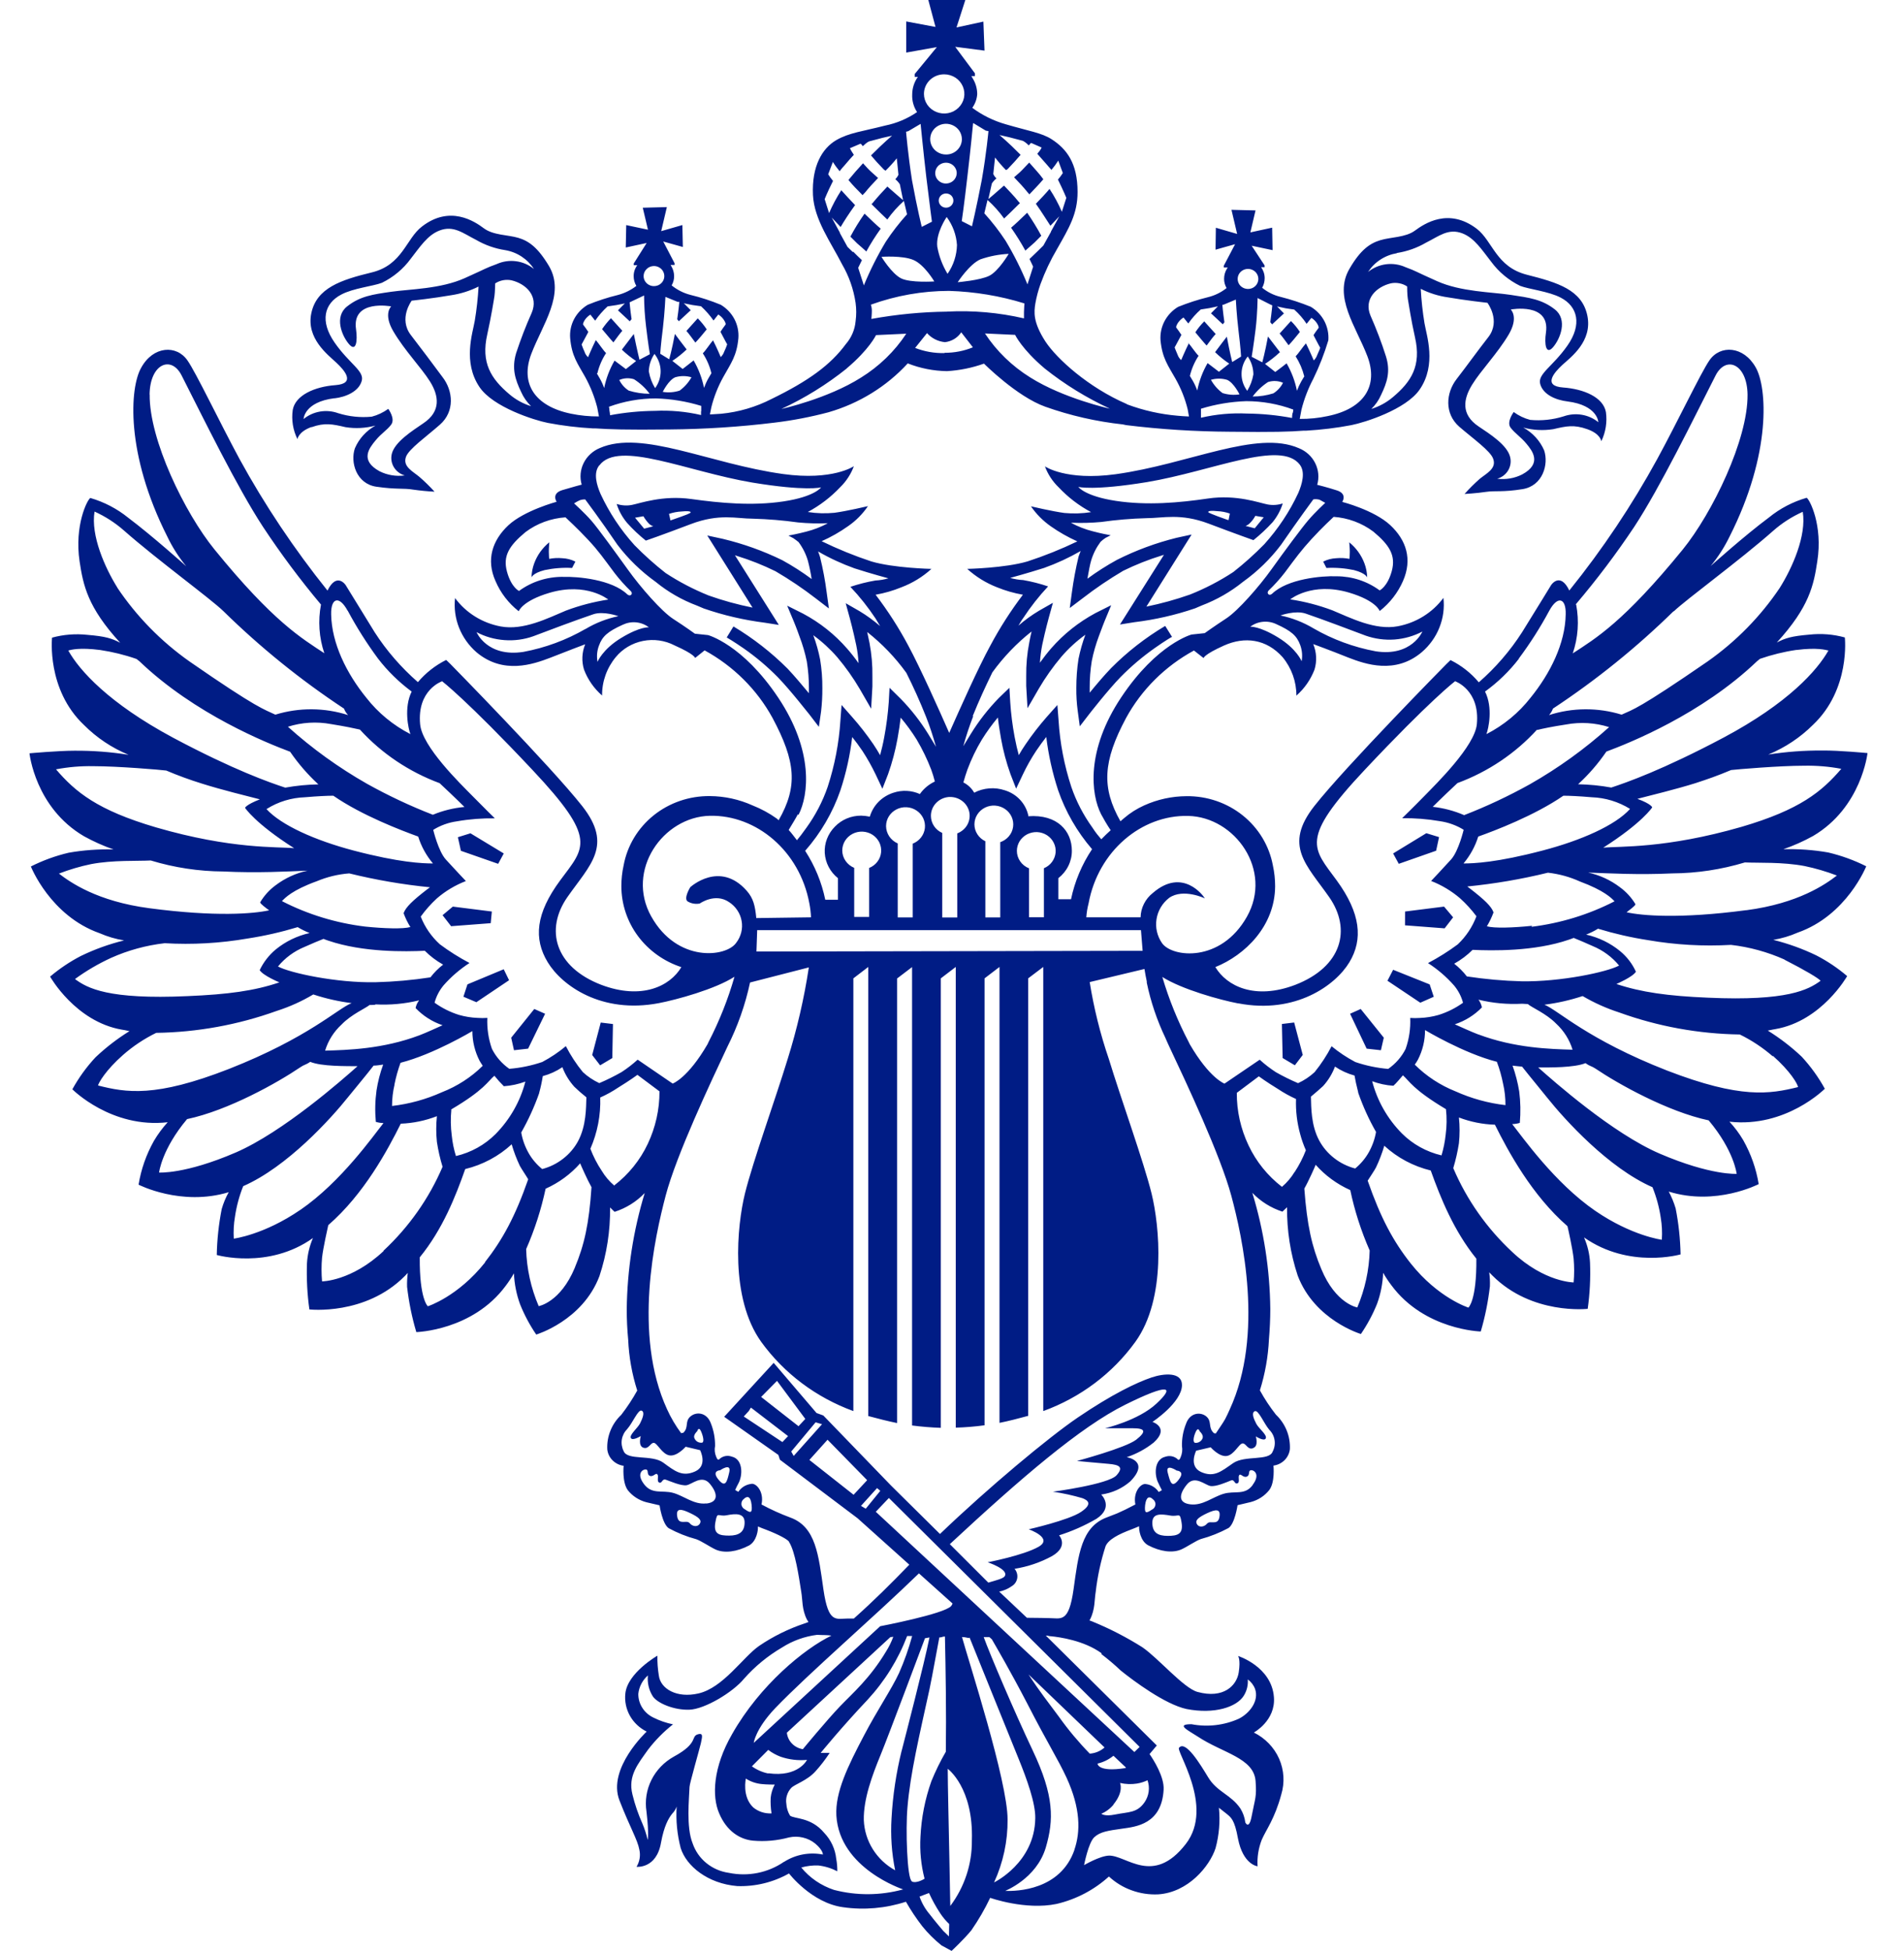 <?xml version="1.0" encoding="UTF-8"?> <svg xmlns="http://www.w3.org/2000/svg" width="41" height="42" viewBox="0 0 41 42" fill="none"> <g clip-path="url(#clip0)"> <path d="M11.372 22.575L11.738 21.824L11.505 21.721L11.008 22.339L11.068 22.609L11.372 22.575ZM13.185 22.778L13.199 22.045L12.936 22.013L12.752 22.712L12.923 22.934L13.185 22.778ZM27.883 22.933L28.053 22.71L27.868 22.012L27.604 22.044L27.62 22.777L27.883 22.933ZM29.736 22.609L29.798 22.339L29.301 21.721L29.072 21.824L29.429 22.575L29.736 22.609ZM30.874 21.458L30.786 21.192L29.999 20.877L29.877 21.113L30.584 21.586L30.874 21.458ZM9.86 18.023L9.925 18.316L10.727 18.596L10.848 18.373L10.131 17.939L9.86 18.023ZM10.591 19.623L9.751 19.517L9.53 19.702L9.714 19.939L10.567 19.874L10.591 19.623ZM10.066 21.191L9.979 21.457L10.258 21.575L10.962 21.102L10.847 20.866L10.066 21.191ZM30.925 18.314L30.988 18.021L30.714 17.937L29.999 18.373L30.121 18.596L30.925 18.314ZM40.185 18.648C39.926 18.518 39.652 18.419 39.369 18.352C39.05 18.296 38.726 18.273 38.402 18.282C38.624 18.205 38.838 18.11 39.042 17.997C40.087 17.382 40.214 16.212 40.214 16.212C40.214 16.212 39.594 16.153 39.247 16.157C38.855 16.154 38.464 16.183 38.077 16.244C38.438 16.095 38.766 15.877 39.04 15.604C39.851 14.837 39.726 13.723 39.726 13.723C39.478 13.654 39.219 13.634 38.963 13.662C38.579 13.694 38.443 13.737 38.261 13.832C38.963 13.066 39.057 12.593 39.133 12.083C39.255 11.31 38.97 10.755 38.904 10.716C38.606 10.802 38.33 10.946 38.092 11.14C37.569 11.528 36.837 12.185 36.837 12.185C36.998 11.99 37.134 11.777 37.244 11.551C38.154 9.753 38.049 8.335 37.808 7.912C37.547 7.445 37.041 7.418 36.809 7.759C36.632 8.013 36.113 9.1 35.689 9.877C35.144 10.874 34.51 11.823 33.793 12.712C33.595 12.302 33.402 12.594 33.402 12.594C33.402 12.594 33.106 13.079 32.776 13.61C32.519 14.011 32.205 14.374 31.844 14.689C31.678 14.49 31.47 14.327 31.235 14.21L31.142 14.3C31.142 14.3 28.971 16.502 28.302 17.353C27.633 18.205 28.134 18.615 28.621 19.311C29.108 20.007 28.896 20.814 27.89 21.202C27.023 21.532 26.416 21.23 26.171 20.819C26.809 20.562 27.454 19.937 27.458 19.078C27.458 18.928 27.442 18.779 27.41 18.632C27.332 18.21 27.103 17.829 26.762 17.555C26.422 17.282 25.993 17.135 25.551 17.14C25.234 17.141 24.921 17.21 24.635 17.34C24.48 17.41 24.337 17.5 24.209 17.61C24.209 17.61 24.175 17.637 24.127 17.68C23.718 16.956 23.748 16.393 24.248 15.457C24.582 14.846 25.089 14.342 25.71 14.004L25.918 14.167C25.918 14.167 25.918 14.094 26.359 13.896C26.8 13.699 27.267 13.753 27.62 14.148C27.813 14.383 27.917 14.675 27.916 14.975C28.09 14.822 28.224 14.629 28.306 14.415C28.361 14.234 28.351 14.041 28.279 13.866C28.279 13.866 28.644 13.999 29.034 14.156C29.4 14.298 30.047 14.524 30.618 14.038C30.786 13.893 30.916 13.712 30.996 13.509C31.077 13.306 31.107 13.087 31.082 12.871C30.847 13.189 30.495 13.408 30.099 13.482C29.612 13.574 29.083 13.302 28.691 13.139C28.398 13.029 28.094 12.95 27.784 12.903C27.784 12.903 28.247 12.521 29.049 12.757C29.639 12.932 29.71 13.154 29.71 13.154C29.93 12.981 30.102 12.759 30.212 12.507C30.416 12.041 30.285 11.628 29.935 11.303C29.584 10.978 28.903 10.805 28.903 10.805C28.903 10.805 29.024 10.629 28.781 10.555C28.574 10.488 28.364 10.437 28.364 10.437C28.409 10.281 28.394 10.116 28.321 9.97C28.249 9.825 28.124 9.711 27.971 9.649C27.059 9.248 25.604 9.99 24.023 10.209C22.954 10.355 22.501 10.04 22.501 10.04C22.564 10.21 22.665 10.364 22.797 10.491C22.998 10.705 23.234 10.886 23.495 11.025C23.305 11.055 23.111 11.061 22.919 11.043C22.662 11.009 22.2 10.9 22.2 10.9C22.315 11.067 22.459 11.212 22.627 11.33C22.806 11.456 22.998 11.565 23.199 11.655C22.852 11.822 22.493 11.966 22.126 12.086C21.639 12.23 20.828 12.247 20.828 12.247C21.015 12.416 21.233 12.551 21.47 12.643C21.649 12.716 21.836 12.77 22.027 12.803C21.764 13.15 21.529 13.516 21.325 13.899C21.066 14.371 20.663 15.276 20.44 15.778C20.22 15.277 19.815 14.374 19.559 13.899C19.355 13.516 19.119 13.149 18.855 12.803C19.045 12.77 19.232 12.716 19.41 12.643C19.65 12.552 19.869 12.418 20.057 12.247C20.057 12.247 19.244 12.23 18.762 12.086C18.396 11.965 18.039 11.819 17.693 11.651C17.894 11.562 18.085 11.453 18.264 11.326C18.432 11.21 18.576 11.064 18.69 10.896C18.69 10.896 18.228 11.005 17.969 11.039C17.777 11.058 17.585 11.052 17.395 11.022C17.656 10.882 17.892 10.701 18.093 10.488C18.224 10.36 18.324 10.206 18.387 10.036C18.387 10.036 17.932 10.352 16.866 10.205C15.282 9.987 13.831 9.245 12.917 9.645C12.764 9.708 12.64 9.823 12.568 9.968C12.496 10.113 12.481 10.278 12.526 10.433C12.526 10.433 12.316 10.488 12.108 10.551C11.865 10.626 11.986 10.802 11.986 10.802C11.986 10.802 11.291 10.989 10.948 11.307C10.606 11.627 10.461 12.046 10.671 12.511C10.779 12.764 10.951 12.987 11.17 13.159C11.17 13.159 11.242 12.937 11.832 12.762C12.633 12.526 13.098 12.907 13.098 12.907C12.787 12.955 12.482 13.034 12.189 13.144C11.799 13.307 11.271 13.578 10.781 13.486C10.386 13.412 10.034 13.194 9.799 12.875C9.775 13.092 9.805 13.31 9.885 13.513C9.966 13.716 10.095 13.898 10.262 14.043C10.838 14.526 11.481 14.3 11.846 14.161C12.241 14.004 12.601 13.87 12.601 13.87C12.53 14.044 12.521 14.236 12.576 14.415C12.657 14.629 12.79 14.82 12.965 14.973C12.962 14.672 13.066 14.38 13.26 14.146C13.407 13.967 13.615 13.844 13.846 13.798C14.077 13.752 14.318 13.786 14.526 13.894C14.968 14.091 14.968 14.165 14.968 14.165L15.173 14.001C15.793 14.34 16.301 14.844 16.635 15.455C17.137 16.394 17.183 16.932 16.767 17.658C16.756 17.65 16.737 17.629 16.727 17.622C16.566 17.507 16.391 17.412 16.206 17.339C15.918 17.209 15.604 17.14 15.286 17.138C14.844 17.133 14.415 17.28 14.075 17.553C13.735 17.826 13.506 18.208 13.429 18.629C13.396 18.777 13.38 18.927 13.38 19.078C13.381 19.463 13.505 19.838 13.737 20.151C13.969 20.463 14.296 20.697 14.672 20.82C14.428 21.232 13.819 21.529 12.95 21.202C11.944 20.816 11.732 20.008 12.219 19.311C12.707 18.614 13.207 18.205 12.537 17.353C11.867 16.502 9.701 14.297 9.701 14.297L9.608 14.207C9.373 14.324 9.166 14.487 8.999 14.685C8.639 14.371 8.325 14.01 8.068 13.611C7.74 13.08 7.443 12.595 7.443 12.595C7.443 12.595 7.252 12.307 7.052 12.714C6.337 11.823 5.702 10.875 5.156 9.878C4.735 9.098 4.216 8.013 4.038 7.761C3.804 7.419 3.299 7.444 3.04 7.917C2.796 8.341 2.695 9.757 3.605 11.556C3.713 11.782 3.849 11.995 4.01 12.19C4.01 12.19 3.279 11.534 2.76 11.145C2.52 10.951 2.243 10.807 1.945 10.72C1.879 10.759 1.599 11.311 1.714 12.087C1.792 12.598 1.884 13.07 2.588 13.837C2.406 13.742 2.269 13.699 1.884 13.667C1.628 13.639 1.369 13.659 1.121 13.727C1.121 13.727 0.999 14.843 1.809 15.608C2.082 15.882 2.408 16.1 2.769 16.249C2.384 16.188 1.993 16.158 1.602 16.161C1.255 16.161 0.635 16.217 0.635 16.217C0.635 16.217 0.757 17.387 1.808 18.002C2.012 18.115 2.225 18.21 2.445 18.287C2.122 18.278 1.799 18.301 1.48 18.357C1.197 18.423 0.924 18.523 0.665 18.653C0.665 18.653 1.082 19.716 2.146 20.09C2.313 20.163 2.49 20.215 2.671 20.245C2.349 20.324 2.038 20.436 1.741 20.58C1.504 20.703 1.282 20.852 1.079 21.024C1.079 21.024 1.622 21.992 2.623 22.166C2.632 22.166 2.712 22.18 2.788 22.198C2.525 22.361 2.28 22.55 2.057 22.761C1.862 22.97 1.695 23.202 1.558 23.45C1.558 23.45 2.398 24.298 3.611 24.159C3.499 24.282 3.4 24.416 3.316 24.558C3.15 24.852 3.038 25.172 2.984 25.503C2.984 25.503 3.901 25.976 4.925 25.665C4.861 25.78 4.81 25.902 4.774 26.028C4.71 26.354 4.674 26.685 4.668 27.017C4.668 27.017 5.778 27.336 6.739 26.652C6.664 26.826 6.621 27.01 6.61 27.198C6.599 27.529 6.616 27.861 6.662 28.189C6.662 28.189 7.866 28.326 8.714 27.473L8.781 27.403C8.768 27.503 8.763 27.603 8.766 27.703C8.804 28.033 8.87 28.359 8.965 28.677C8.965 28.677 10.176 28.646 10.889 27.681C10.954 27.595 11.014 27.505 11.067 27.412C11.076 27.639 11.121 27.864 11.199 28.078C11.291 28.307 11.407 28.525 11.547 28.73C11.547 28.73 12.544 28.433 12.908 27.472C13.066 26.995 13.143 26.495 13.137 25.994C13.196 26.054 13.235 26.088 13.235 26.088C13.483 26.008 13.706 25.869 13.883 25.683C13.636 26.496 13.506 27.338 13.496 28.186C13.496 28.401 13.506 28.619 13.527 28.84C13.543 29.212 13.609 29.58 13.722 29.935C13.621 30.118 13.505 30.293 13.377 30.459C13.275 30.555 13.196 30.671 13.145 30.799C13.093 30.927 13.07 31.064 13.077 31.201C13.086 31.29 13.126 31.373 13.19 31.437C13.254 31.501 13.338 31.543 13.429 31.555C13.429 31.555 13.393 31.91 13.52 32.082C13.62 32.207 13.759 32.297 13.916 32.339L14.203 32.406C14.203 32.406 14.26 32.805 14.4 32.899C14.587 33 14.785 33.08 14.991 33.135C15.095 33.169 15.284 33.299 15.406 33.356C15.598 33.445 15.871 33.406 16.129 33.271C16.298 33.178 16.329 32.925 16.32 32.861C16.404 32.898 16.418 32.9 16.497 32.931C16.771 33.036 16.984 33.151 16.993 33.198C17.122 33.403 17.199 33.916 17.255 34.276C17.283 34.434 17.265 34.648 17.377 34.867L17.41 34.918L17.322 34.95C16.975 35.066 16.647 35.228 16.347 35.432C15.997 35.674 15.575 36.333 15.04 36.456C14.571 36.564 14.223 36.355 14.187 36.071C14.164 35.93 14.153 35.786 14.156 35.643C14.156 35.643 13.514 36.011 13.466 36.456C13.448 36.622 13.482 36.789 13.564 36.936C13.646 37.082 13.772 37.201 13.925 37.277C13.925 37.277 13.072 38.071 13.339 38.758C13.569 39.349 13.728 39.602 13.768 39.821C13.796 39.946 13.774 40.077 13.707 40.188C13.707 40.188 14.136 40.236 14.234 39.668C14.299 39.313 14.394 39.143 14.478 39.041C14.52 38.998 14.551 38.947 14.571 38.891C14.552 39.192 14.582 39.494 14.658 39.786C14.78 40.171 15.238 40.55 15.877 40.603C16.267 40.616 16.653 40.521 16.99 40.331C16.99 40.331 17.478 40.967 18.154 41.058C18.608 41.123 19.072 41.082 19.508 40.94C19.613 41.124 19.731 41.301 19.861 41.469C19.983 41.62 20.122 41.758 20.274 41.88L20.491 41.998C20.491 41.998 20.747 41.761 20.916 41.556C21.07 41.334 21.206 41.1 21.322 40.856C21.322 40.856 22.083 41.127 22.753 40.987C23.175 40.888 23.562 40.684 23.879 40.397C24.02 40.527 24.186 40.629 24.368 40.694C24.551 40.761 24.745 40.79 24.939 40.781C25.585 40.74 26.049 40.175 26.175 39.788C26.252 39.504 26.277 39.209 26.248 38.917C26.248 38.917 26.29 38.949 26.398 39.035C26.505 39.122 26.583 39.162 26.658 39.579C26.768 40.146 27.08 40.177 27.08 40.177C27.068 39.983 27.099 39.788 27.17 39.606C27.26 39.396 27.449 39.157 27.59 38.632C27.668 38.377 27.651 38.105 27.544 37.861C27.436 37.617 27.243 37.418 27 37.297C27 37.297 27.472 37.042 27.432 36.535C27.382 35.877 26.66 35.649 26.66 35.649C26.66 35.649 26.718 35.721 26.674 36.004C26.63 36.286 26.348 36.577 25.786 36.423C25.486 36.34 24.947 35.7 24.597 35.46C24.26 35.248 23.904 35.064 23.534 34.912C23.51 34.901 23.485 34.892 23.459 34.884L23.472 34.864C23.584 34.647 23.566 34.432 23.594 34.273C23.632 33.939 23.703 33.609 23.806 33.289C23.866 33.142 24.084 33.03 24.357 32.927C24.435 32.896 24.443 32.894 24.53 32.857C24.521 32.921 24.553 33.175 24.725 33.267C24.982 33.402 25.251 33.441 25.446 33.352C25.568 33.296 25.757 33.166 25.859 33.132C26.066 33.076 26.266 32.996 26.454 32.895C26.591 32.803 26.649 32.403 26.649 32.403L26.936 32.335C27.093 32.293 27.232 32.203 27.331 32.078C27.46 31.911 27.422 31.551 27.422 31.551C27.514 31.539 27.598 31.497 27.662 31.433C27.726 31.369 27.766 31.285 27.776 31.196C27.782 31.059 27.759 30.922 27.707 30.794C27.655 30.666 27.576 30.55 27.475 30.454C27.346 30.289 27.23 30.114 27.13 29.931C27.242 29.575 27.307 29.207 27.325 28.835C27.343 28.614 27.354 28.396 27.354 28.181C27.345 27.333 27.215 26.491 26.967 25.678C27.145 25.864 27.367 26.003 27.615 26.084C27.615 26.084 27.655 26.048 27.715 25.989C27.71 26.488 27.787 26.985 27.944 27.46C28.309 28.422 29.305 28.718 29.305 28.718C29.444 28.514 29.562 28.295 29.654 28.066C29.732 27.852 29.775 27.627 29.784 27.4C29.837 27.493 29.896 27.582 29.961 27.668C30.674 28.633 31.886 28.664 31.886 28.664C31.98 28.346 32.045 28.02 32.083 27.691C32.087 27.59 32.082 27.49 32.068 27.39L32.137 27.46C32.99 28.314 34.189 28.176 34.189 28.176C34.235 27.848 34.252 27.516 34.239 27.185C34.23 26.997 34.186 26.812 34.11 26.639C35.085 27.323 36.189 27.004 36.189 27.004C36.182 26.672 36.147 26.341 36.083 26.015C36.046 25.89 35.996 25.768 35.934 25.652C36.954 25.969 37.871 25.491 37.871 25.491C37.817 25.159 37.704 24.84 37.538 24.545C37.454 24.403 37.355 24.269 37.241 24.147C38.46 24.283 39.295 23.438 39.295 23.438C39.158 23.19 38.992 22.959 38.798 22.749C38.575 22.538 38.33 22.35 38.067 22.186C38.144 22.169 38.224 22.155 38.232 22.154C39.231 21.98 39.776 21.013 39.776 21.013C39.573 20.84 39.351 20.691 39.113 20.568C38.817 20.425 38.506 20.313 38.185 20.233C38.366 20.203 38.542 20.151 38.708 20.078C39.773 19.705 40.19 18.641 40.19 18.641L40.185 18.648ZM38.849 16.484C39.118 16.479 39.386 16.501 39.65 16.551C39.23 17.041 38.762 17.43 37.502 17.8C35.861 18.273 34.884 18.213 34.523 18.249C35.367 17.711 35.578 17.381 35.578 17.381C35.578 17.381 35.565 17.31 35.259 17.197C35.542 17.124 36.095 16.989 36.508 16.86C36.791 16.767 36.967 16.707 37.277 16.577C37.398 16.563 38.315 16.484 38.849 16.484ZM29.247 23.524C29.349 23.816 29.477 24.099 29.631 24.368C29.604 24.525 29.549 24.676 29.47 24.815C29.396 24.944 29.298 25.059 29.182 25.155C29.017 25.112 28.863 25.036 28.73 24.932C28.597 24.829 28.487 24.7 28.408 24.554C28.229 24.223 28.236 23.834 28.229 23.608C28.323 23.53 28.423 23.443 28.491 23.38C28.603 23.257 28.689 23.115 28.747 22.961C28.875 23.048 29.017 23.113 29.168 23.154C29.182 23.242 29.21 23.37 29.247 23.515C29.247 23.518 29.247 23.521 29.247 23.524ZM29.542 23.274C29.691 23.33 29.847 23.364 30.005 23.374C30.065 23.324 30.175 23.187 30.21 23.149C30.345 23.267 30.421 23.451 31.137 23.878C31.157 24.062 31.155 24.247 31.13 24.431C31.114 24.58 31.084 24.728 31.041 24.873C30.716 24.796 30.421 24.633 30.188 24.4C29.876 24.084 29.655 23.694 29.546 23.269L29.542 23.274ZM30.462 22.923C30.488 22.889 30.511 22.852 30.532 22.814C30.634 22.616 30.687 22.397 30.686 22.175C30.686 22.175 31.518 22.676 32.233 22.858C32.291 23.012 32.335 23.17 32.367 23.331C32.402 23.482 32.419 23.637 32.418 23.791C32.046 23.748 31.684 23.648 31.344 23.495C31.013 23.363 30.713 23.167 30.463 22.917L30.462 22.923ZM31.827 22.267C31.688 22.215 31.43 22.096 31.327 22.051C31.549 21.978 31.75 21.853 31.911 21.687C31.9 21.627 31.874 21.57 31.837 21.521C32.144 21.596 32.462 21.625 32.778 21.608L32.9 21.615C32.974 21.685 33.295 21.817 33.509 22.036C33.676 22.19 33.798 22.384 33.863 22.598C33.381 22.583 32.621 22.565 31.83 22.267H31.827ZM32.765 21.125C32.37 21.115 31.977 21.079 31.587 21.02C31.508 20.918 31.416 20.826 31.314 20.746C31.46 20.665 31.593 20.565 31.71 20.448C32.125 20.467 33.035 20.486 33.781 20.23C33.816 20.217 33.852 20.207 33.887 20.191C33.991 20.233 34.131 20.292 34.295 20.366C34.518 20.458 34.714 20.602 34.865 20.786C34.614 20.924 33.606 21.14 32.759 21.125H32.765ZM32.993 19.93C32.583 19.973 32.175 19.986 32.018 19.941C32.075 19.846 32.123 19.746 32.161 19.642C32.117 19.511 31.958 19.364 31.663 19.135L31.596 19.084C32.182 19.026 32.762 18.927 33.333 18.787C33.571 18.814 33.803 18.877 34.02 18.976C34.547 19.171 34.705 19.337 34.767 19.403C34.209 19.69 33.603 19.875 32.977 19.952L32.993 19.93ZM33.221 18.309C32.234 18.569 31.735 18.588 31.515 18.588C31.658 18.417 31.766 18.22 31.832 18.009C32.184 17.884 33.043 17.558 33.665 17.13C33.787 17.13 33.986 17.138 34.275 17.163C34.568 17.173 34.853 17.26 35.101 17.414C34.785 17.768 34.045 18.093 33.225 18.308L33.221 18.309ZM38.689 13.992C39.132 13.935 39.314 13.992 39.373 14.004C39.13 14.433 38.507 15.137 37.116 15.878C35.802 16.575 35.024 16.846 34.697 16.954C34.461 16.911 34.222 16.888 33.982 16.883C34.212 16.672 34.416 16.436 34.591 16.18C35.079 15.998 36.639 15.379 37.836 14.234C37.852 14.22 37.883 14.197 37.899 14.183C38.154 14.095 38.416 14.03 38.684 13.991L38.689 13.992ZM33.932 13.01C34.384 12.478 34.804 11.922 35.19 11.343C35.751 10.489 36.475 9.002 36.943 8.083C37.166 7.646 37.623 7.832 37.631 8.496C37.64 9.466 36.873 11.045 36.234 11.832C34.962 13.392 34.361 13.743 33.867 14.066C33.982 13.729 34.007 13.368 33.941 13.018L33.932 13.01ZM36.039 13.164C36.326 12.891 37.465 12.062 38.181 11.429C38.371 11.261 38.587 11.122 38.82 11.018C38.903 11.531 38.596 12.224 38.323 12.658C37.91 13.272 37.385 13.807 36.773 14.238C35.281 15.266 35.164 15.273 34.919 15.385C34.41 15.228 33.863 15.231 33.356 15.394C33.393 15.354 33.422 15.307 33.44 15.255C34.374 14.639 35.244 13.936 36.039 13.157V13.164ZM32.704 14.179C32.949 13.851 33.168 13.507 33.361 13.148C33.545 12.81 33.726 12.878 33.715 13.226C33.706 13.851 33.381 14.5 32.957 15.022C32.703 15.347 32.379 15.614 32.008 15.804C32.053 15.686 32.153 15.234 31.978 14.888C32.256 14.687 32.502 14.448 32.709 14.179H32.704ZM33.099 15.715C33.221 15.685 33.417 15.643 33.721 15.597C34.031 15.539 34.35 15.558 34.65 15.653C34.129 16.122 33.557 16.534 32.944 16.883C32.489 17.136 32.015 17.359 31.528 17.548C31.314 17.455 31.086 17.395 30.852 17.369C30.852 17.369 31.038 17.182 31.384 16.858C32.044 16.614 32.633 16.218 33.1 15.705L33.099 15.715ZM26.667 21.6C27.897 21.836 28.758 21.211 29.056 20.717C29.355 20.223 29.3 19.661 28.786 18.956C28.271 18.25 27.973 18.079 29.384 16.577C30.795 15.075 31.333 14.665 31.333 14.665C31.333 14.665 31.872 14.85 31.802 15.589C31.759 16.062 30.924 16.877 30.673 17.135C30.422 17.392 30.193 17.614 30.193 17.614C30.465 17.61 30.737 17.632 31.006 17.678C31.188 17.704 31.363 17.767 31.518 17.863C31.518 17.863 31.41 18.32 31.248 18.501C31.086 18.681 30.817 18.965 30.817 18.965C31.045 19.054 31.255 19.18 31.439 19.337C31.57 19.455 31.688 19.585 31.793 19.725C31.707 19.953 31.57 20.16 31.391 20.33C31.189 20.48 30.974 20.615 30.75 20.733C30.959 20.867 31.148 21.03 31.311 21.215C31.402 21.324 31.468 21.451 31.504 21.587C31.344 21.702 31.166 21.791 30.976 21.85C30.846 21.887 30.711 21.909 30.576 21.914C30.506 21.919 30.436 21.919 30.367 21.914C30.377 22.14 30.344 22.366 30.268 22.581C30.182 22.752 30.053 22.899 29.893 23.011C29.652 22.991 29.414 22.941 29.185 22.863C29.003 22.767 28.831 22.653 28.674 22.523C28.571 22.72 28.449 22.907 28.308 23.081C28.203 23.178 28.083 23.258 27.952 23.318C27.788 23.248 27.628 23.169 27.473 23.081C27.351 23.001 27.234 22.912 27.126 22.813L26.368 23.328C26.368 23.328 26.048 23.216 25.62 22.48L25.598 22.434C25.362 21.985 25.172 21.516 25.029 21.032C25.45 21.299 26.276 21.528 26.662 21.601L26.667 21.6ZM25.586 17.565C26.595 17.587 27.414 18.736 26.851 19.734C26.288 20.733 25.24 20.612 25.023 20.304C24.918 20.152 24.875 19.968 24.904 19.788C24.932 19.607 25.029 19.443 25.176 19.329C25.479 19.117 25.946 19.34 25.946 19.34L25.92 19.305C25.92 19.305 25.473 18.66 24.823 19.225C24.743 19.288 24.678 19.368 24.633 19.458C24.587 19.549 24.563 19.648 24.561 19.748H23.392C23.399 19.647 23.415 19.547 23.441 19.448C23.648 18.323 24.58 17.542 25.582 17.565H25.586ZM19.08 17.784C19.08 17.71 19.101 17.637 19.14 17.574C19.18 17.511 19.236 17.459 19.303 17.425C19.37 17.39 19.446 17.374 19.522 17.378C19.598 17.382 19.672 17.406 19.735 17.448C19.798 17.489 19.848 17.547 19.88 17.613C19.912 17.681 19.924 17.755 19.916 17.828C19.907 17.902 19.879 17.971 19.832 18.03C19.786 18.089 19.725 18.134 19.654 18.162V19.75H19.331V18.157C19.257 18.125 19.194 18.072 19.149 18.006C19.105 17.94 19.081 17.863 19.08 17.785V17.784ZM19.811 17.095C19.631 17.013 19.425 17.003 19.237 17.066C19.116 17.105 19.006 17.172 18.917 17.262C18.829 17.352 18.765 17.462 18.73 17.581C18.669 17.568 18.606 17.561 18.543 17.559C18.437 17.559 18.332 17.579 18.235 17.62C18.138 17.661 18.051 17.72 17.979 17.795C17.904 17.87 17.846 17.96 17.808 18.058C17.77 18.155 17.754 18.26 17.76 18.364C17.767 18.468 17.795 18.57 17.844 18.663C17.893 18.756 17.961 18.839 18.044 18.905V19.369H17.771C17.694 18.995 17.547 18.639 17.338 18.316C17.674 17.933 17.932 17.491 18.097 17.014C18.22 16.641 18.305 16.257 18.351 15.867C18.422 15.954 18.5 16.061 18.572 16.167C18.679 16.331 18.774 16.501 18.858 16.676L19.001 16.98L19.123 16.667C19.211 16.419 19.279 16.164 19.326 15.905C19.358 15.731 19.38 15.575 19.395 15.449C19.521 15.598 19.636 15.756 19.739 15.921C19.862 16.129 19.967 16.346 20.053 16.57C20.079 16.639 20.111 16.745 20.131 16.824C20.005 16.883 19.896 16.973 19.815 17.084L19.811 17.095ZM18.137 18.31C18.137 18.237 18.157 18.164 18.196 18.101C18.235 18.038 18.291 17.986 18.358 17.951C18.425 17.916 18.5 17.9 18.576 17.903C18.652 17.907 18.726 17.93 18.789 17.971C18.852 18.012 18.902 18.069 18.935 18.135C18.967 18.202 18.981 18.276 18.973 18.349C18.966 18.423 18.938 18.493 18.892 18.552C18.847 18.611 18.786 18.657 18.716 18.685V19.739H18.394V18.683C18.318 18.651 18.254 18.6 18.208 18.533C18.162 18.467 18.137 18.389 18.137 18.309V18.31ZM24.569 20.023L24.605 20.469L16.289 20.484L16.305 20.023H24.569ZM22.145 17.564C22.119 17.436 22.058 17.318 21.969 17.221C21.88 17.124 21.765 17.052 21.637 17.013C21.53 16.977 21.416 16.963 21.302 16.972C21.189 16.981 21.078 17.012 20.978 17.065C20.925 16.971 20.844 16.894 20.745 16.844C20.767 16.766 20.803 16.645 20.832 16.568C20.916 16.343 21.02 16.125 21.145 15.919C21.248 15.754 21.362 15.596 21.488 15.446C21.501 15.573 21.525 15.729 21.556 15.902C21.602 16.161 21.67 16.416 21.759 16.665L21.881 16.978L22.025 16.674C22.108 16.498 22.204 16.328 22.312 16.165C22.384 16.058 22.461 15.953 22.53 15.865C22.577 16.254 22.663 16.638 22.785 17.012C22.945 17.475 23.193 17.905 23.516 18.281C23.297 18.609 23.143 18.975 23.063 19.358H22.79V18.905C22.881 18.834 22.955 18.744 23.005 18.642C23.056 18.539 23.082 18.427 23.081 18.314C23.081 17.895 22.774 17.525 22.14 17.572L22.145 17.564ZM21.897 18.317C21.897 18.244 21.918 18.173 21.956 18.11C21.995 18.047 22.051 17.996 22.117 17.961C22.184 17.927 22.259 17.91 22.334 17.913C22.409 17.917 22.482 17.94 22.545 17.98C22.608 18.021 22.659 18.077 22.691 18.143C22.724 18.209 22.738 18.282 22.731 18.355C22.724 18.427 22.697 18.497 22.653 18.556C22.609 18.616 22.549 18.662 22.479 18.691V19.747H22.159V18.693C22.082 18.663 22.015 18.611 21.969 18.544C21.922 18.477 21.897 18.398 21.897 18.317ZM20.983 17.747C20.983 17.672 21.004 17.6 21.044 17.536C21.084 17.473 21.141 17.421 21.209 17.387C21.277 17.353 21.354 17.337 21.43 17.343C21.507 17.348 21.581 17.374 21.643 17.417C21.706 17.46 21.755 17.519 21.785 17.587C21.815 17.655 21.826 17.73 21.815 17.804C21.804 17.878 21.773 17.947 21.724 18.004C21.675 18.062 21.611 18.105 21.539 18.13V19.75H21.218V18.11C21.148 18.077 21.088 18.025 21.047 17.961C21.005 17.897 20.983 17.823 20.983 17.747ZM28.029 14.235C28.029 14.235 27.924 13.968 27.517 13.72C27.11 13.472 26.923 13.492 26.923 13.492C27.001 13.432 27.095 13.396 27.193 13.386C27.292 13.376 27.392 13.393 27.481 13.435C27.808 13.583 27.925 13.686 27.999 13.888C28.039 13.999 28.05 14.119 28.029 14.235ZM28.124 13.212C28.474 13.33 29.154 13.589 29.411 13.685C29.609 13.754 29.82 13.782 30.03 13.767C30.24 13.751 30.444 13.693 30.629 13.596C30.629 13.596 30.4 14.141 29.623 14.021C29.15 13.933 28.696 13.766 28.282 13.526C28.064 13.396 27.824 13.302 27.573 13.25C27.573 13.25 27.891 13.132 28.119 13.21L28.124 13.212ZM28.71 11.126C29.024 11.147 29.325 11.258 29.574 11.445C29.922 11.736 30.061 11.957 29.97 12.294C29.878 12.631 29.709 12.71 29.709 12.71C29.442 12.513 29.116 12.406 28.781 12.406C28.462 12.393 27.722 12.462 27.392 12.783C27.324 12.841 27.27 12.768 27.315 12.716C27.442 12.594 27.561 12.463 27.668 12.324C27.912 11.996 28.017 11.851 28.24 11.607C28.463 11.362 28.721 11.124 28.721 11.124L28.71 11.126ZM23.074 11.253C23.287 11.262 23.501 11.257 23.713 11.237C24.037 11.191 24.362 11.164 24.688 11.155C25.043 11.155 25.419 11.043 26.028 11.273C26.638 11.504 26.991 11.628 26.991 11.628C27.138 11.511 27.275 11.382 27.402 11.244C27.501 11.124 27.576 10.986 27.622 10.838C27.517 10.873 27.404 10.88 27.296 10.86C27.12 10.827 26.629 10.641 26.011 10.732C25.394 10.823 24.703 10.885 24.03 10.783C23.358 10.681 23.22 10.482 23.22 10.482C23.22 10.482 23.542 10.568 24.702 10.378C26.114 10.141 27.582 9.461 27.991 10.005C28.113 10.169 28.038 10.421 27.957 10.612C27.771 11.012 27.524 11.384 27.226 11.715C27.017 11.928 26.794 12.129 26.558 12.314C26.266 12.506 25.953 12.669 25.626 12.799C25.32 12.907 25.005 12.994 24.686 13.059L25.66 11.507L25.334 11.578C24.89 11.688 24.46 11.847 24.053 12.052C23.832 12.173 23.619 12.309 23.416 12.458C23.443 12.306 23.472 12.143 23.497 12.065C23.54 11.921 23.609 11.785 23.7 11.663C23.733 11.632 23.769 11.604 23.807 11.579L23.917 11.523C23.857 11.512 23.723 11.488 23.533 11.438C23.37 11.397 23.213 11.336 23.067 11.257L23.074 11.253ZM26.211 11.004C26.304 11.007 26.396 11.025 26.483 11.056L26.455 11.197C26.455 11.197 26.439 11.197 26.218 11.114C25.998 11.031 26.019 11.026 26.019 11.026C26.019 11.026 25.992 10.981 26.212 11.004H26.211ZM26.822 11.322C26.855 11.31 26.885 11.291 26.91 11.267C26.959 11.219 27 11.165 27.032 11.105L27.213 11.136L27.019 11.373L26.822 11.322ZM20.945 15.418C21.081 15.081 21.224 14.771 21.37 14.473C21.609 14.144 21.892 13.848 22.214 13.594C22.198 13.666 22.178 13.743 22.164 13.83C22.117 14.069 22.095 14.311 22.098 14.554C22.098 14.681 22.098 14.764 22.098 14.765L22.126 15.246L22.37 14.824C22.512 14.582 22.675 14.352 22.857 14.136C23.009 13.96 23.182 13.801 23.372 13.664C23.309 13.833 23.26 14.008 23.224 14.185C23.192 14.391 23.177 14.599 23.177 14.807C23.175 14.973 23.185 15.139 23.207 15.303L23.252 15.636L23.46 15.366C23.46 15.366 23.861 14.851 24.134 14.571C24.36 14.342 24.607 14.133 24.872 13.947C25.083 13.798 25.23 13.711 25.238 13.711L25.091 13.475C24.665 13.728 24.274 14.033 23.927 14.382C23.78 14.534 23.601 14.746 23.465 14.912C23.465 14.88 23.465 14.845 23.465 14.808C23.464 14.614 23.479 14.421 23.51 14.229C23.546 14.047 23.598 13.868 23.663 13.694C23.728 13.515 23.785 13.374 23.785 13.374L23.928 13.029L23.588 13.199C23.226 13.394 22.904 13.65 22.636 13.957C22.549 14.057 22.465 14.166 22.393 14.267C22.401 14.138 22.418 14.009 22.443 13.881C22.512 13.556 22.583 13.304 22.583 13.302L22.673 12.977L22.373 13.148C22.216 13.242 22.068 13.349 21.93 13.469C21.965 13.412 21.999 13.35 22.036 13.302C22.193 13.062 22.372 12.835 22.569 12.624C22.395 12.565 22.217 12.52 22.036 12.488C21.94 12.483 21.845 12.467 21.753 12.441C21.753 12.441 22.126 12.34 22.484 12.226C22.758 12.128 23.021 12.006 23.271 11.862C23.255 11.898 23.242 11.94 23.226 11.98C23.165 12.234 23.117 12.491 23.082 12.75L23.036 13.089L23.314 12.879C23.591 12.664 23.883 12.467 24.186 12.288C24.455 12.156 24.735 12.045 25.022 11.957L25.064 11.944L24.117 13.444L24.424 13.395C24.87 13.341 25.31 13.241 25.735 13.096L25.877 13.035C26.201 12.912 26.501 12.74 26.768 12.524C27.081 12.3 27.357 12.031 27.587 11.726C27.952 11.195 28.281 10.75 28.281 10.75C28.326 10.743 28.372 10.746 28.415 10.758C28.462 10.782 28.537 10.825 28.537 10.825C28.537 10.825 28.315 11.031 28.172 11.199C28.028 11.367 27.644 11.886 27.387 12.246C27.109 12.636 26.656 13.148 26.412 13.309C26.136 13.49 25.942 13.63 25.942 13.63L25.659 13.66C25.659 13.66 24.916 13.856 24.147 15.007C23.378 16.158 23.492 17.103 23.712 17.531C23.753 17.609 23.844 17.767 23.917 17.873C23.848 17.933 23.782 18 23.715 18.068C23.662 18.006 23.593 17.926 23.527 17.821C23.331 17.55 23.176 17.253 23.069 16.939C22.917 16.476 22.825 15.996 22.795 15.511L22.769 15.177L22.544 15.43C22.379 15.618 22.226 15.815 22.086 16.021C22.031 16.1 21.981 16.181 21.938 16.257C21.908 16.147 21.877 16.014 21.848 15.862C21.802 15.615 21.77 15.366 21.754 15.116L21.736 14.807L21.509 15.026C21.282 15.259 21.081 15.515 20.911 15.79C20.855 15.884 20.797 15.976 20.743 16.064C20.803 15.845 20.875 15.629 20.957 15.417L20.945 15.418ZM20.458 17.157C20.556 17.156 20.651 17.189 20.727 17.249C20.803 17.309 20.854 17.393 20.873 17.486C20.891 17.579 20.875 17.676 20.828 17.759C20.78 17.842 20.704 17.906 20.613 17.941V19.751H20.29V17.931C20.217 17.899 20.155 17.847 20.112 17.782C20.068 17.716 20.046 17.64 20.046 17.562C20.046 17.455 20.09 17.352 20.168 17.276C20.246 17.2 20.352 17.157 20.463 17.156L20.458 17.157ZM12.909 10.016C13.322 9.471 14.79 10.15 16.198 10.388C17.358 10.58 17.681 10.492 17.681 10.492C17.681 10.492 17.548 10.692 16.872 10.794C16.196 10.895 15.506 10.829 14.887 10.743C14.268 10.656 13.78 10.837 13.606 10.87C13.497 10.891 13.384 10.883 13.279 10.849C13.325 10.997 13.401 11.134 13.501 11.254C13.625 11.393 13.761 11.521 13.907 11.638C13.907 11.638 14.253 11.52 14.872 11.284C15.491 11.048 15.86 11.166 16.212 11.166C16.538 11.175 16.864 11.202 17.187 11.247C17.399 11.267 17.613 11.273 17.826 11.264C17.68 11.344 17.523 11.404 17.361 11.445C17.168 11.495 17.035 11.519 16.978 11.53L17.084 11.586C17.126 11.615 17.173 11.65 17.196 11.67C17.287 11.792 17.355 11.928 17.397 12.072C17.431 12.202 17.458 12.333 17.478 12.465C17.276 12.316 17.065 12.18 16.844 12.059C16.435 11.859 16.004 11.705 15.559 11.599L15.23 11.528L16.205 13.08C15.884 13.016 15.569 12.929 15.261 12.82C14.936 12.689 14.624 12.527 14.332 12.335C14.096 12.15 13.872 11.95 13.663 11.736C13.364 11.406 13.118 11.034 12.932 10.633C12.85 10.443 12.775 10.191 12.897 10.027L12.909 10.016ZM14.869 11.033C14.869 11.033 14.894 11.043 14.672 11.121C14.45 11.199 14.437 11.204 14.437 11.204C14.437 11.204 14.41 11.068 14.406 11.063C14.494 11.033 14.586 11.015 14.679 11.011C14.9 10.989 14.87 11.033 14.87 11.033H14.869ZM14.07 11.329L13.871 11.381L13.675 11.145L13.855 11.114C13.889 11.173 13.93 11.227 13.977 11.276C14.003 11.3 14.034 11.319 14.068 11.33L14.07 11.329ZM12.118 12.418C11.778 12.417 11.447 12.523 11.176 12.722C11.176 12.722 11.008 12.644 10.917 12.306C10.825 11.968 10.964 11.748 11.314 11.456C11.562 11.269 11.863 11.158 12.177 11.137C12.177 11.137 12.435 11.374 12.664 11.62C12.893 11.865 12.989 12.009 13.235 12.337C13.342 12.476 13.459 12.607 13.586 12.729C13.636 12.781 13.579 12.854 13.508 12.796C13.178 12.475 12.438 12.408 12.122 12.419L12.118 12.418ZM12.609 13.539C12.195 13.778 11.742 13.946 11.269 14.034C10.487 14.153 10.262 13.609 10.262 13.609C10.447 13.707 10.652 13.765 10.862 13.78C11.072 13.796 11.283 13.768 11.481 13.698C11.742 13.598 12.421 13.343 12.772 13.225C12.995 13.147 13.316 13.265 13.316 13.265C13.065 13.317 12.825 13.411 12.607 13.542L12.609 13.539ZM13.377 13.733C12.97 13.981 12.867 14.248 12.867 14.248C12.845 14.132 12.855 14.012 12.897 13.901C12.969 13.699 13.085 13.596 13.413 13.448C13.502 13.406 13.602 13.388 13.701 13.398C13.8 13.408 13.894 13.445 13.973 13.505C13.973 13.505 13.786 13.484 13.378 13.733H13.377ZM17.195 17.542C17.414 17.115 17.526 16.169 16.758 15.019C15.989 13.868 15.246 13.672 15.246 13.672L14.963 13.642C14.963 13.642 14.772 13.502 14.492 13.321C14.248 13.162 13.797 12.65 13.517 12.258C13.261 11.903 12.884 11.381 12.736 11.211C12.587 11.04 12.362 10.837 12.362 10.837C12.362 10.837 12.431 10.792 12.484 10.77C12.521 10.756 12.562 10.75 12.602 10.752C12.602 10.752 12.937 11.199 13.296 11.728C13.528 12.033 13.806 12.302 14.12 12.527C14.385 12.744 14.685 12.916 15.008 13.037L15.154 13.099C15.579 13.246 16.019 13.348 16.466 13.405L16.771 13.453L15.826 11.954L15.866 11.967C16.153 12.055 16.432 12.166 16.7 12.298C17.005 12.476 17.296 12.673 17.574 12.888L17.849 13.099L17.802 12.76C17.769 12.501 17.721 12.243 17.658 11.989C17.645 11.947 17.63 11.907 17.616 11.871C17.865 12.016 18.128 12.137 18.4 12.235C18.766 12.353 19.131 12.45 19.131 12.45C19.04 12.476 18.946 12.492 18.851 12.497C18.668 12.528 18.488 12.574 18.312 12.633C18.512 12.844 18.692 13.071 18.851 13.311C18.884 13.366 18.918 13.422 18.952 13.478C18.814 13.36 18.667 13.252 18.511 13.158L18.211 12.986L18.3 13.311C18.3 13.311 18.37 13.565 18.438 13.89C18.464 14.018 18.481 14.147 18.488 14.277C18.412 14.169 18.331 14.066 18.244 13.966C17.977 13.659 17.654 13.402 17.291 13.209L16.951 13.039L17.095 13.383C17.095 13.383 17.154 13.524 17.217 13.704C17.284 13.879 17.336 14.058 17.374 14.241C17.404 14.433 17.42 14.626 17.419 14.82C17.419 14.857 17.419 14.893 17.419 14.924C17.28 14.758 17.105 14.547 16.959 14.394C16.611 14.046 16.22 13.741 15.794 13.486L15.649 13.723C15.649 13.723 15.8 13.81 16.015 13.959C16.28 14.144 16.527 14.353 16.753 14.583C17.024 14.862 17.424 15.378 17.427 15.378L17.633 15.647L17.681 15.315C17.7 15.15 17.709 14.985 17.708 14.819C17.71 14.611 17.694 14.402 17.66 14.196C17.625 14.019 17.576 13.845 17.513 13.675C17.703 13.813 17.876 13.972 18.029 14.148C18.211 14.363 18.374 14.594 18.516 14.836L18.759 15.257L18.786 14.777C18.786 14.777 18.786 14.691 18.786 14.566C18.79 14.323 18.769 14.081 18.724 13.842C18.706 13.76 18.689 13.684 18.674 13.606C18.996 13.86 19.279 14.155 19.517 14.485C19.664 14.778 19.805 15.088 19.941 15.43C20.019 15.626 20.094 15.858 20.156 16.077L19.989 15.803C19.819 15.528 19.619 15.271 19.391 15.039L19.155 14.807L19.138 15.116C19.12 15.366 19.088 15.615 19.042 15.862C19.015 16.014 18.981 16.147 18.952 16.257C18.911 16.183 18.859 16.101 18.806 16.021C18.665 15.815 18.511 15.617 18.345 15.43L18.122 15.177L18.097 15.511C18.066 15.996 17.974 16.476 17.823 16.939C17.715 17.253 17.56 17.55 17.364 17.821C17.285 17.933 17.216 18.023 17.161 18.088C17.102 18.013 17.039 17.925 16.983 17.867C17.055 17.749 17.143 17.603 17.18 17.531L17.195 17.542ZM14.025 19.732C13.466 18.735 14.278 17.585 15.284 17.562C16.289 17.54 17.22 18.321 17.428 19.446C17.448 19.546 17.46 19.647 17.464 19.748L16.286 19.764C16.259 19.494 16.222 19.34 16.083 19.18C15.5 18.514 14.864 19.099 14.864 19.099C14.864 19.099 14.717 19.335 14.805 19.404C14.883 19.452 14.977 19.468 15.068 19.451C15.068 19.451 15.398 19.214 15.699 19.42C15.77 19.466 15.831 19.526 15.878 19.597C15.925 19.667 15.956 19.745 15.97 19.828C15.985 19.91 15.981 19.994 15.961 20.075C15.94 20.156 15.903 20.232 15.851 20.299C15.634 20.607 14.582 20.728 14.024 19.729L14.025 19.732ZM9.516 14.662C9.516 14.662 10.053 15.072 11.465 16.574C12.877 18.075 12.592 18.236 12.063 18.952C11.534 19.668 11.488 20.208 11.794 20.714C12.1 21.219 12.953 21.83 14.183 21.596C14.568 21.523 15.402 21.294 15.816 21.027C15.677 21.512 15.49 21.983 15.257 22.433C15.251 22.448 15.245 22.463 15.236 22.479C14.809 23.215 14.485 23.327 14.485 23.327L13.731 22.812C13.623 22.91 13.507 23 13.384 23.08C13.229 23.168 13.07 23.247 12.905 23.317C12.775 23.256 12.655 23.177 12.551 23.08C12.409 22.907 12.287 22.719 12.185 22.521C12.029 22.652 11.858 22.766 11.677 22.862C11.448 22.94 11.209 22.99 10.967 23.009C10.808 22.898 10.679 22.75 10.593 22.579C10.518 22.365 10.484 22.139 10.494 21.913C10.425 21.918 10.355 21.918 10.286 21.913C10.15 21.908 10.015 21.886 9.885 21.849C9.696 21.79 9.518 21.701 9.358 21.586C9.394 21.45 9.46 21.323 9.551 21.213C9.713 21.028 9.902 20.866 10.11 20.731C9.887 20.613 9.673 20.479 9.471 20.328C9.289 20.162 9.148 19.958 9.06 19.732C9.162 19.59 9.279 19.459 9.408 19.34C9.592 19.181 9.804 19.055 10.032 18.967C10.032 18.967 9.761 18.681 9.6 18.503C9.439 18.325 9.329 17.865 9.329 17.865C9.484 17.769 9.658 17.706 9.84 17.681C10.109 17.634 10.382 17.613 10.656 17.617C10.656 17.617 10.433 17.401 10.175 17.137C9.916 16.874 9.09 16.074 9.047 15.592C8.977 14.852 9.516 14.668 9.516 14.668V14.662ZM7.524 18.803C8.094 18.943 8.673 19.043 9.259 19.101L9.19 19.152C8.894 19.381 8.737 19.527 8.691 19.659C8.729 19.763 8.778 19.863 8.837 19.957C8.681 20.002 8.27 19.989 7.862 19.947C7.236 19.871 6.629 19.686 6.071 19.399C6.135 19.332 6.291 19.162 6.821 18.971C7.043 18.878 7.28 18.82 7.522 18.802L7.524 18.803ZM5.745 17.414C5.991 17.259 6.275 17.173 6.568 17.163C6.861 17.138 7.056 17.13 7.178 17.13C7.796 17.558 8.658 17.883 9.005 18.009C9.071 18.221 9.179 18.417 9.323 18.588C9.096 18.588 8.598 18.569 7.61 18.309C6.791 18.093 6.052 17.765 5.736 17.415L5.745 17.414ZM7.07 20.25C7.821 20.506 8.732 20.487 9.148 20.468C9.264 20.585 9.397 20.685 9.542 20.766C9.44 20.845 9.348 20.937 9.269 21.04C8.88 21.1 8.486 21.135 8.091 21.145C7.246 21.163 6.238 20.944 5.986 20.806C6.137 20.622 6.332 20.478 6.555 20.386C6.723 20.311 6.861 20.253 6.966 20.212C7.001 20.227 7.035 20.238 7.07 20.25ZM8.084 21.622C8.4 21.639 8.717 21.61 9.025 21.535C8.987 21.584 8.961 21.641 8.949 21.701C9.109 21.869 9.308 21.996 9.53 22.071C9.429 22.116 9.172 22.235 9.033 22.287C8.244 22.585 7.483 22.604 7.001 22.618C7.065 22.404 7.188 22.209 7.355 22.056C7.565 21.837 7.883 21.701 7.958 21.635C7.958 21.635 8.08 21.635 8.08 21.628L8.084 21.622ZM8.493 23.352C8.525 23.191 8.569 23.033 8.625 22.879C9.34 22.697 10.172 22.197 10.172 22.197C10.172 22.418 10.225 22.637 10.327 22.836C10.348 22.875 10.373 22.909 10.395 22.944C10.146 23.191 9.846 23.384 9.516 23.513C9.176 23.666 8.814 23.766 8.442 23.809C8.442 23.654 8.46 23.5 8.496 23.348L8.493 23.352ZM9.714 23.885C10.434 23.461 10.505 23.276 10.646 23.158C10.71 23.237 10.777 23.312 10.85 23.384C11.008 23.373 11.164 23.339 11.313 23.284C11.204 23.708 10.982 24.098 10.671 24.414C10.438 24.647 10.143 24.811 9.818 24.887C9.773 24.743 9.743 24.595 9.728 24.445C9.704 24.262 9.701 24.076 9.719 23.892L9.714 23.885ZM11.61 23.538V23.528C11.643 23.409 11.669 23.288 11.688 23.166C11.839 23.126 11.981 23.061 12.11 22.974C12.168 23.128 12.255 23.271 12.367 23.395C12.431 23.458 12.53 23.546 12.627 23.623C12.619 23.843 12.627 24.232 12.447 24.568C12.368 24.714 12.258 24.842 12.125 24.945C11.992 25.049 11.839 25.124 11.675 25.167C11.558 25.071 11.459 24.956 11.385 24.826C11.306 24.687 11.251 24.537 11.224 24.38C11.377 24.11 11.506 23.828 11.609 23.536L11.61 23.538ZM9.469 16.862C9.814 17.184 10.001 17.372 10.001 17.372C9.766 17.394 9.537 17.45 9.321 17.54C8.834 17.351 8.361 17.128 7.906 16.875C7.293 16.526 6.721 16.114 6.2 15.645C6.499 15.55 6.819 15.53 7.128 15.588C7.435 15.637 7.631 15.679 7.75 15.706C8.218 16.22 8.807 16.615 9.467 16.86L9.469 16.862ZM7.487 13.145C7.679 13.504 7.898 13.85 8.141 14.179C8.347 14.447 8.591 14.685 8.865 14.888C8.692 15.233 8.793 15.692 8.838 15.804C8.467 15.614 8.143 15.347 7.889 15.022C7.464 14.5 7.142 13.851 7.131 13.226C7.123 12.872 7.302 12.81 7.486 13.148L7.487 13.145ZM3.221 8.493C3.23 7.829 3.688 7.644 3.91 8.081C4.378 9.001 5.104 10.488 5.663 11.341C6.046 11.921 6.463 12.48 6.912 13.015C6.845 13.364 6.87 13.725 6.984 14.063C6.496 13.74 5.887 13.388 4.619 11.829C3.978 11.042 3.212 9.466 3.223 8.492L3.221 8.493ZM2.529 12.653C2.258 12.219 1.951 11.526 2.036 11.013C2.269 11.118 2.484 11.257 2.674 11.425C3.386 12.052 4.523 12.879 4.811 13.157C5.605 13.936 6.474 14.639 7.408 15.255C7.427 15.307 7.457 15.354 7.496 15.394C6.987 15.231 6.439 15.228 5.929 15.385C5.685 15.267 5.563 15.267 4.078 14.238C3.465 13.805 2.939 13.267 2.526 12.651L2.529 12.653ZM1.471 14.005C1.529 13.987 1.714 13.936 2.157 13.993C2.423 14.033 2.685 14.097 2.939 14.186C2.955 14.2 2.987 14.221 3.003 14.236C4.2 15.381 5.761 16.001 6.247 16.183C6.422 16.438 6.626 16.674 6.856 16.886C6.616 16.89 6.377 16.914 6.142 16.956C5.815 16.849 5.033 16.577 3.725 15.88C2.342 15.138 1.711 14.434 1.471 14.005ZM1.206 16.562C1.47 16.512 1.738 16.489 2.007 16.494C2.544 16.494 3.459 16.572 3.58 16.588C3.832 16.695 4.089 16.789 4.351 16.87C4.764 17.001 5.317 17.136 5.596 17.208C5.293 17.326 5.277 17.391 5.277 17.391C5.277 17.391 5.488 17.722 6.334 18.26C5.969 18.224 4.994 18.287 3.357 17.811C2.098 17.441 1.625 17.051 1.206 16.562ZM1.267 18.807C1.493 18.72 1.725 18.651 1.963 18.602C2.438 18.512 2.963 18.54 3.246 18.524C3.752 18.678 4.28 18.758 4.81 18.761C5.541 18.797 6.193 18.761 6.622 18.743C6.371 18.797 6.137 18.905 5.935 19.058C5.799 19.158 5.686 19.283 5.602 19.426C5.609 19.461 5.74 19.557 5.796 19.597C5.464 19.67 4.654 19.742 3.217 19.552C2.091 19.404 1.511 18.993 1.267 18.805V18.807ZM1.619 21.073C1.861 20.897 2.121 20.745 2.394 20.62C2.758 20.457 3.147 20.351 3.546 20.305C4.143 20.34 4.742 20.306 5.332 20.204C5.697 20.148 6.057 20.066 6.41 19.959C6.492 20.009 6.578 20.051 6.667 20.086C6.398 20.146 6.147 20.268 5.936 20.441C5.79 20.563 5.673 20.715 5.592 20.885C5.665 21.003 6.016 21.148 6.016 21.148C5.486 21.329 4.909 21.408 4.038 21.444C2.332 21.522 1.882 21.273 1.619 21.08V21.073ZM2.107 23.381C2.119 23.312 2.276 23.039 2.652 22.708C2.867 22.52 3.106 22.361 3.364 22.235C4.25 22.222 5.127 22.062 5.958 21.763C6.234 21.675 6.498 21.556 6.746 21.408C7.015 21.497 7.291 21.559 7.572 21.595C7.276 21.707 6.648 22.336 4.927 23.013C3.343 23.631 2.719 23.522 2.107 23.367V23.381ZM3.426 25.239C3.426 25.239 3.483 24.741 4.028 24.092C4.916 23.904 5.977 23.308 6.465 22.977C6.552 22.916 6.579 22.929 6.68 22.859C6.924 22.96 7.458 22.95 7.699 22.953C7.374 23.242 6.094 24.37 5.078 24.81C3.982 25.283 3.422 25.242 3.422 25.242L3.426 25.239ZM6.468 26.045C5.683 26.584 5.034 26.665 5.034 26.665C5.025 26.507 5.033 26.349 5.06 26.192C5.093 25.968 5.152 25.747 5.237 25.535C6.181 25.123 7.123 24.087 7.506 23.605C7.588 23.502 7.902 23.126 8.045 22.94C8.112 22.94 8.18 22.927 8.251 22.918C8.185 23.099 8.137 23.285 8.108 23.474C8.077 23.698 8.072 23.925 8.093 24.151C8.146 24.167 8.202 24.176 8.258 24.177C8.039 24.45 7.347 25.442 6.468 26.046V26.045ZM8.261 26.931C7.567 27.583 6.935 27.585 6.935 27.585C6.92 27.415 6.92 27.244 6.935 27.074C6.959 26.856 7.057 26.432 7.069 26.374C7.835 25.71 8.346 24.762 8.63 24.19C8.897 24.18 9.16 24.125 9.408 24.029C9.389 24.213 9.389 24.399 9.408 24.583C9.436 24.764 9.476 24.943 9.53 25.118C9.239 25.799 8.806 26.414 8.258 26.925L8.261 26.931ZM10.447 27.175C9.859 27.916 9.213 28.121 9.213 28.121C9.213 28.121 9.031 27.971 9.039 27.067C9.53 26.466 9.81 25.758 10.018 25.167C10.393 25.076 10.738 24.892 11.018 24.634C11.064 24.793 11.123 24.948 11.194 25.098C11.219 25.147 11.351 25.344 11.374 25.387C11.095 26.186 10.824 26.686 10.442 27.173L10.447 27.175ZM12.378 27.291C12.066 28.04 11.6 28.118 11.6 28.118C11.433 27.728 11.341 27.312 11.33 26.89C11.514 26.471 11.654 26.035 11.749 25.59C12.035 25.462 12.289 25.276 12.493 25.044C12.507 25.081 12.647 25.398 12.737 25.557C12.685 26.346 12.581 26.804 12.378 27.289V27.291ZM13.23 25.525C13.121 25.433 13.029 25.324 12.956 25.202C12.857 25.054 12.776 24.895 12.713 24.73C12.865 24.381 12.938 24.005 12.925 23.627C13.06 23.567 13.19 23.495 13.312 23.413C13.568 23.256 13.726 23.139 13.726 23.139L14.201 23.494C14.203 23.884 14.116 24.271 13.948 24.626C13.784 24.974 13.538 25.279 13.229 25.518L13.23 25.525ZM13.429 31.238C13.39 31.161 13.377 31.074 13.39 30.99C13.404 30.905 13.444 30.827 13.505 30.765C13.626 30.629 13.741 30.337 13.816 30.368C13.892 30.399 13.836 30.535 13.785 30.638C13.734 30.742 13.551 30.885 13.584 30.956C13.617 31.027 13.798 30.915 13.798 30.915C13.798 30.915 13.735 31.124 13.852 31.165C13.969 31.207 14.002 31.061 14.077 31.061C14.153 31.061 14.258 31.311 14.422 31.332C14.586 31.353 14.764 31.145 14.764 31.145L15.076 31.219C15.076 31.219 15.248 31.552 14.968 31.677C14.688 31.802 14.526 31.665 14.282 31.487C14.038 31.308 13.507 31.447 13.429 31.238ZM14.95 30.956C14.927 30.885 15.014 30.81 15.014 30.81C15.014 30.81 15.045 30.692 15.1 30.822C15.154 30.951 15.163 31.058 15.112 31.058C15.076 31.061 15.041 31.052 15.012 31.033C14.983 31.014 14.961 30.985 14.951 30.953L14.95 30.956ZM14.844 32.786C14.79 32.714 14.618 32.842 14.584 32.653C14.55 32.464 14.66 32.477 14.853 32.569C15.047 32.661 15.121 32.725 15.067 32.805C15.012 32.886 14.896 32.856 14.844 32.781V32.786ZM15.209 32.365C14.941 32.397 14.722 32.198 14.49 32.137C14.259 32.075 14.038 32.178 13.867 31.949C13.695 31.72 13.842 31.626 13.909 31.634C13.976 31.643 13.919 31.741 13.993 31.771C14.068 31.802 14.122 31.696 14.156 31.74C14.191 31.783 14.134 31.894 14.198 31.917C14.261 31.939 14.254 31.826 14.339 31.855C14.425 31.885 14.661 31.99 14.781 31.974C14.902 31.957 15.114 31.737 15.285 31.942C15.455 32.146 15.478 32.337 15.21 32.368L15.209 32.365ZM15.509 31.65C15.509 31.65 15.752 31.481 15.704 31.692C15.655 31.904 15.62 32.037 15.467 31.847C15.315 31.657 15.509 31.651 15.509 31.651V31.65ZM15.704 33.058C15.492 33.058 15.359 33.029 15.404 32.775C15.449 32.521 15.457 32.657 15.648 32.62C15.839 32.583 16.034 32.568 16.034 32.775C16.034 32.981 15.912 33.058 15.7 33.058H15.704ZM16.045 32.495C16.023 32.485 16.004 32.47 15.99 32.45C15.976 32.431 15.967 32.409 15.965 32.386C15.963 32.362 15.967 32.339 15.977 32.317C15.988 32.296 16.003 32.278 16.023 32.264C16.088 32.203 16.163 32.203 16.184 32.391C16.205 32.578 16.163 32.577 16.044 32.495H16.045ZM16.881 40.081C16.711 40.198 16.518 40.279 16.314 40.32C16.11 40.361 15.899 40.36 15.695 40.318C15.517 40.293 15.35 40.221 15.212 40.109C15.074 39.997 14.972 39.85 14.915 39.684C14.772 39.33 14.84 38.719 14.848 38.468C14.848 38.401 15.056 37.681 15.092 37.53C15.114 37.412 15.152 37.308 15.046 37.331C14.857 37.37 15.067 37.515 14.51 37.816C14.3 37.933 14.132 38.108 14.027 38.319C13.922 38.53 13.885 38.766 13.921 38.998C13.98 39.507 13.947 39.609 13.947 39.609C13.919 39.487 13.881 39.369 13.832 39.254C13.742 39.053 13.671 38.845 13.619 38.632C13.517 38.228 13.741 37.97 13.954 37.667C14.109 37.464 14.29 37.281 14.492 37.121C14.345 37.091 14.204 37.042 14.071 36.976C13.973 36.929 13.889 36.857 13.832 36.766C13.774 36.676 13.744 36.571 13.745 36.465C13.761 36.312 13.835 36.171 13.952 36.068C13.935 36.227 13.973 36.388 14.061 36.524C14.164 36.668 14.512 36.817 14.844 36.806C15.175 36.795 15.779 36.433 16.021 36.14C16.255 35.874 16.532 35.647 16.841 35.466C17.068 35.321 17.326 35.228 17.596 35.194C17.736 35.203 17.791 35.194 17.904 35.211C17.323 35.491 16.365 36.274 15.767 37.327C15.349 38.051 15.33 38.675 15.485 39.034C15.645 39.417 15.929 39.598 16.215 39.625C16.476 39.648 16.739 39.624 16.992 39.555C17.09 39.534 17.191 39.535 17.289 39.558C17.387 39.581 17.478 39.625 17.555 39.688C17.726 39.832 17.72 39.924 17.72 39.924C17.433 39.867 17.134 39.923 16.888 40.079L16.881 40.081ZM16.39 30.073L16.732 29.727L17.341 30.546L17.195 30.703L16.39 30.073ZM16.97 30.916L16.848 31.044L16.016 30.494L16.124 30.376L16.17 30.302L16.97 30.916ZM17.563 30.619L17.701 30.66L17.091 31.343L17.038 31.248L17.563 30.619ZM17.82 30.994L18.673 31.865L18.381 32.179L17.429 31.429L17.82 30.994ZM18.886 32.035L18.956 32.094L18.643 32.479L18.54 32.418L18.886 32.035ZM19.141 32.248L24.54 37.607L24.427 37.717L18.859 32.545L19.141 32.248ZM24.395 30.747C24.658 30.747 24.695 30.813 24.468 30.992C24.24 31.17 23.191 31.451 23.191 31.451C23.191 31.451 23.622 31.493 23.868 31.513C24.114 31.533 24.196 31.588 24.044 31.759C23.868 31.955 22.673 32.113 22.673 32.113C22.888 32.144 23.1 32.191 23.308 32.252C23.417 32.294 23.543 32.371 23.277 32.549C23.012 32.727 22.153 32.922 22.153 32.922C22.153 32.922 22.691 33.111 22.365 33.298C22.038 33.485 21.268 33.632 21.268 33.632C21.268 33.632 21.734 33.785 21.634 33.934C21.6 33.984 21.451 34.02 21.282 34.07L20.453 33.242C21.994 31.811 23.265 30.719 24.23 30.24C25.195 29.762 25.295 29.853 24.901 30.218C24.508 30.583 23.795 30.747 23.795 30.747C23.795 30.747 24.161 30.747 24.404 30.747H24.395ZM23.975 37.796L24.248 38.053C24.234 38.06 24.23 38.061 24.231 38.063C23.634 38.157 23.634 37.966 23.634 37.966C23.761 37.936 23.878 37.878 23.978 37.796H23.975ZM23.466 37.751C23.225 37.504 23.004 37.24 22.805 36.961C22.576 36.652 22.387 36.415 22.148 36.047L23.785 37.619C23.695 37.699 23.579 37.746 23.458 37.752L23.466 37.751ZM23.978 38.844C24.206 38.565 24.118 38.383 24.118 38.383C24.238 38.41 24.362 38.415 24.483 38.396C24.562 38.383 24.638 38.359 24.71 38.325C24.738 38.404 24.746 38.487 24.735 38.569C24.724 38.651 24.694 38.729 24.647 38.798C24.482 39.034 24.308 39.002 24.008 39.063C23.783 39.109 23.715 39.046 23.715 39.046C23.818 39.002 23.909 38.934 23.979 38.848L23.978 38.844ZM20.512 34.52C20.505 34.539 20.495 34.558 20.482 34.574C20.335 34.745 18.953 35.009 18.953 35.009L16.231 37.52C16.231 37.52 16.265 37.223 16.693 36.773C17.424 36.013 18.817 34.815 19.788 33.871L20.512 34.52ZM16.613 39.038C16.469 39.046 16.327 38.999 16.218 38.908C15.974 38.672 16.061 38.289 16.061 38.289C16.165 38.356 16.284 38.396 16.408 38.407C16.503 38.418 16.683 38.418 16.683 38.418C16.636 38.505 16.606 38.6 16.596 38.699C16.59 38.81 16.596 38.922 16.613 39.032V39.038ZM16.543 38.179C16.416 38.153 16.296 38.1 16.191 38.025L16.543 37.671C16.624 37.733 16.715 37.783 16.811 37.819C16.993 37.881 17.186 37.904 17.378 37.886C17.378 37.886 17.193 38.266 16.542 38.174L16.543 38.179ZM17.288 37.656C17.198 37.641 17.116 37.599 17.054 37.535C16.992 37.471 16.953 37.389 16.944 37.301L19.173 35.243C19.173 35.243 19.197 35.243 19.236 35.236C19.195 35.346 19.144 35.451 19.081 35.551C18.729 36.136 18.368 36.442 18.089 36.733C17.81 37.023 17.288 37.656 17.288 37.656ZM17.962 40.686C17.683 40.594 17.437 40.427 17.254 40.203C17.372 40.17 17.496 40.155 17.619 40.159C17.763 40.175 17.902 40.218 18.03 40.284C18.031 40.194 18.024 40.105 18.007 40.016C17.986 39.808 17.895 39.611 17.748 39.457C17.461 39.112 17.101 39.161 17.011 39.085C16.965 39.008 16.938 38.921 16.933 38.832C16.923 38.771 16.927 38.709 16.946 38.65C16.964 38.59 16.995 38.536 17.038 38.49C17.11 38.412 17.38 38.333 17.558 38.135C17.671 38.01 17.774 37.876 17.866 37.736H17.672C17.672 37.736 18.121 37.185 18.681 36.593C19.052 36.192 19.341 35.726 19.534 35.22C19.612 35.22 19.565 35.22 19.642 35.22C19.568 35.492 19.474 35.758 19.36 36.016C19.195 36.37 18.892 36.813 18.607 37.357C18.256 38.023 17.983 38.582 18.01 39.085C18.078 40.228 19.448 40.674 19.448 40.674C18.96 40.808 18.445 40.812 17.955 40.684L17.962 40.686ZM19.415 37.691C19.298 38.167 19.225 38.652 19.198 39.141C19.175 39.517 19.201 39.894 19.276 40.263C19.078 40.154 18.912 39.997 18.794 39.808C18.676 39.619 18.61 39.404 18.601 39.183C18.591 38.734 18.781 38.22 18.959 37.788C19.137 37.355 19.918 35.268 19.918 35.268L20.015 35.25C19.902 35.818 19.483 37.43 19.416 37.691H19.415ZM19.636 40.499C19.532 40.45 19.499 39.373 19.541 38.908C19.601 38.184 19.796 37.366 20.015 36.367C20.095 35.983 20.163 35.577 20.227 35.25C20.296 35.25 20.285 35.23 20.348 35.23C20.363 35.904 20.379 36.898 20.367 37.711C20.249 37.914 20.146 38.125 20.057 38.342C19.919 38.729 19.84 39.133 19.821 39.541C19.803 39.845 19.833 40.149 19.909 40.444C19.909 40.444 19.74 40.554 19.634 40.504L19.636 40.499ZM20.434 41.686L20.312 41.568C20.312 41.568 20.119 41.342 20.022 41.213C19.924 41.099 19.85 40.969 19.801 40.829L20.005 40.752C20.074 40.904 20.155 41.051 20.248 41.191C20.303 41.274 20.367 41.351 20.44 41.42L20.434 41.686ZM20.463 41.03L20.442 39.938C20.434 39.493 20.407 38.368 20.408 38.078C20.408 38.078 20.965 38.481 20.928 39.622C20.933 40.128 20.77 40.622 20.463 41.031V41.03ZM20.714 35.242C20.799 35.242 20.82 35.262 20.875 35.262V35.244C20.875 35.244 21.758 37.431 21.935 37.864C22.111 38.296 22.3 38.819 22.293 39.142C22.281 40.104 21.406 40.524 21.406 40.524C21.602 40.098 21.701 39.636 21.697 39.169C21.697 38.342 20.854 35.748 20.715 35.24L20.714 35.242ZM23.137 39.822C22.835 40.692 21.898 40.715 21.646 40.707C21.634 40.707 22.317 40.453 22.52 39.772C22.692 39.181 22.705 38.667 22.237 37.681C21.841 36.844 21.319 35.619 21.183 35.243C21.245 35.243 21.24 35.243 21.305 35.243L21.358 35.29C21.462 35.47 21.762 35.983 22.121 36.674C22.564 37.538 22.781 37.868 22.967 38.27C23.269 38.929 23.271 39.43 23.134 39.825L23.137 39.822ZM23.717 35.609C23.863 35.72 24.002 35.838 24.135 35.964C24.404 36.181 25.087 36.691 25.55 36.791C26.153 36.909 26.631 36.747 26.781 36.508C26.848 36.402 26.879 36.278 26.869 36.154C26.941 36.206 26.996 36.278 27.026 36.359C27.115 36.613 26.914 36.88 26.677 37C26.358 37.143 26 37.184 25.656 37.118C25.305 37.118 25.59 37.253 25.793 37.385C26.326 37.739 26.998 37.842 27.037 38.34C27.063 38.694 27.027 38.707 26.953 39.097C26.896 39.403 26.816 39.233 26.816 39.233C26.803 39.127 26.767 39.025 26.711 38.934C26.504 38.629 26.207 38.58 26.015 38.259C25.841 37.972 25.534 37.468 25.394 37.62C25.285 37.654 26.167 38.882 25.534 39.697C24.828 40.607 24.253 39.934 23.877 39.947C23.679 39.955 23.344 40.152 23.344 40.152C23.344 40.152 23.437 39.666 23.565 39.55C23.693 39.432 23.862 39.41 24.163 39.367C24.464 39.325 25.016 39.27 25.057 38.528C25.074 38.251 24.838 37.881 24.754 37.761L24.91 37.576L22.52 35.21C22.582 35.21 22.58 35.225 22.635 35.225C22.813 35.243 23.343 35.315 23.721 35.591L23.717 35.609ZM24.452 32.386C24.282 32.476 24.162 32.534 24.055 32.58L23.831 32.667C23.283 32.874 23.221 33.469 23.118 34.211C23.014 34.953 22.847 34.834 22.583 34.834C22.527 34.834 22.376 34.827 22.113 34.827L21.517 34.264C21.615 34.244 21.707 34.203 21.788 34.146C21.819 34.127 21.846 34.102 21.866 34.072C21.886 34.042 21.899 34.008 21.905 33.972C21.91 33.937 21.908 33.901 21.898 33.867C21.888 33.832 21.871 33.8 21.847 33.773C22.131 33.728 22.405 33.635 22.656 33.498C23.021 33.285 22.806 33.052 22.806 33.052C23.086 32.963 23.355 32.844 23.608 32.698C23.995 32.446 23.713 32.174 23.713 32.174C23.947 32.142 24.165 32.043 24.34 31.89C24.773 31.447 24.262 31.37 24.262 31.37C24.473 31.299 24.67 31.193 24.843 31.055C25.198 30.735 24.817 30.61 24.817 30.61C24.817 30.61 25.452 30.191 25.452 29.816C25.452 29.531 25.064 29.564 24.799 29.653C24.476 29.762 23.946 30.015 23.207 30.517C22.578 30.945 21.283 32.024 20.241 33.023L19.185 31.978L17.729 30.472L17.583 30.419L16.66 29.339L15.594 30.5L16.761 31.321L16.794 31.424L18.466 32.684L19.581 33.684C19.176 34.102 18.835 34.442 18.387 34.843H18.265C18.002 34.843 17.84 34.962 17.732 34.221C17.625 33.48 17.572 32.87 17.018 32.669C16.805 32.59 16.598 32.496 16.398 32.388C16.459 32.108 16.276 31.916 16.172 31.945C16.116 31.953 16.063 31.972 16.016 32.001C15.969 32.031 15.929 32.07 15.899 32.115C15.875 32.103 15.852 32.09 15.831 32.076C15.831 32.069 15.894 31.944 15.899 31.937C15.999 31.76 16.001 31.412 15.757 31.357C15.713 31.341 15.665 31.337 15.618 31.346C15.572 31.355 15.529 31.377 15.494 31.408C15.494 31.408 15.46 31.463 15.424 31.365C15.391 31.291 15.382 31.208 15.398 31.129C15.4 30.964 15.37 30.8 15.309 30.645C15.225 30.409 15.001 30.381 14.869 30.492C14.738 30.603 14.84 30.728 14.712 30.846C14.712 30.846 14.674 30.846 14.669 30.855C14.549 30.694 14.447 30.521 14.365 30.34C13.622 28.726 14.104 26.616 14.334 25.74C14.565 24.863 15.3 23.307 15.664 22.533C15.885 22.094 16.049 21.63 16.151 21.151L17.417 20.826C17.316 21.492 17.164 22.151 16.962 22.796C16.698 23.66 16.212 25.004 16.041 25.695C15.871 26.386 15.715 27.94 16.39 28.885C16.882 29.565 17.574 30.085 18.376 30.377V21.062L18.697 20.816V30.484C18.92 30.544 19.121 30.595 19.317 30.635V21.065L19.64 20.819V30.687C19.846 30.714 20.052 30.731 20.259 30.738V21.062L20.581 20.816V30.734C20.788 30.728 20.995 30.711 21.201 30.683V21.062L21.523 20.816V30.631C21.721 30.591 21.921 30.54 22.14 30.48V21.062L22.465 20.816V30.377C23.266 30.086 23.958 29.566 24.449 28.886C25.124 27.947 24.967 26.385 24.798 25.696C24.628 25.007 24.141 23.662 23.877 22.797C23.692 22.257 23.555 21.704 23.465 21.142L24.644 20.86C24.659 20.952 24.676 21.041 24.694 21.127V21.154C24.779 21.564 24.914 21.963 25.095 22.343C25.123 22.41 25.154 22.477 25.182 22.537C25.547 23.311 26.278 24.866 26.515 25.743C26.751 26.621 27.225 28.729 26.48 30.343C26.448 30.418 26.415 30.484 26.382 30.549C26.322 30.655 26.26 30.736 26.181 30.858C26.181 30.858 26.142 30.858 26.138 30.85C26.009 30.732 26.103 30.603 25.979 30.495C25.854 30.388 25.624 30.408 25.54 30.649C25.478 30.803 25.448 30.967 25.452 31.132C25.466 31.212 25.456 31.294 25.424 31.369C25.389 31.467 25.356 31.411 25.356 31.411C25.321 31.38 25.278 31.359 25.232 31.35C25.186 31.341 25.138 31.345 25.094 31.36C24.85 31.416 24.85 31.763 24.951 31.941C24.951 31.949 25.016 32.073 25.02 32.08C24.978 32.108 24.992 32.093 24.951 32.119C24.921 32.073 24.881 32.034 24.834 32.005C24.787 31.975 24.734 31.956 24.678 31.949C24.573 31.924 24.393 32.112 24.449 32.392L24.452 32.386ZM25.898 30.956C25.887 30.989 25.866 31.017 25.836 31.036C25.807 31.056 25.771 31.064 25.736 31.061C25.684 31.052 25.695 30.943 25.748 30.825C25.802 30.707 25.834 30.813 25.834 30.813C25.834 30.813 25.921 30.889 25.897 30.96L25.898 30.956ZM25.381 31.855C25.23 32.047 25.199 31.907 25.145 31.701C25.091 31.494 25.339 31.658 25.339 31.658C25.339 31.658 25.532 31.668 25.38 31.854L25.381 31.855ZM24.659 32.398C24.683 32.21 24.758 32.21 24.821 32.271C24.841 32.285 24.857 32.303 24.868 32.324C24.878 32.345 24.883 32.369 24.881 32.392C24.878 32.416 24.87 32.438 24.856 32.458C24.842 32.477 24.823 32.492 24.8 32.502C24.678 32.584 24.64 32.584 24.659 32.398ZM25.146 33.064C24.931 33.064 24.814 32.992 24.814 32.781C24.814 32.569 25.006 32.593 25.2 32.626C25.394 32.659 25.405 32.534 25.444 32.781C25.483 33.028 25.355 33.064 25.141 33.064H25.146ZM26 32.79C25.949 32.866 25.829 32.896 25.777 32.815C25.726 32.733 25.797 32.669 25.989 32.578C26.182 32.487 26.292 32.476 26.258 32.662C26.223 32.849 26.055 32.724 26 32.796V32.79ZM26.975 31.969C26.806 32.198 26.59 32.087 26.351 32.157C26.113 32.226 25.901 32.417 25.633 32.385C25.364 32.353 25.389 32.166 25.558 31.958C25.727 31.75 25.947 31.969 26.064 31.99C26.181 32.011 26.419 31.906 26.504 31.872C26.588 31.838 26.578 31.956 26.644 31.933C26.709 31.911 26.652 31.8 26.685 31.756C26.718 31.712 26.77 31.819 26.848 31.788C26.926 31.757 26.869 31.663 26.934 31.651C26.998 31.639 27.148 31.736 26.975 31.965V31.969ZM26.986 31.172C27.108 31.131 27.042 30.922 27.042 30.922C27.042 30.922 27.225 31.04 27.257 30.963C27.288 30.887 27.107 30.755 27.052 30.65C26.997 30.545 26.942 30.414 27.02 30.38C27.098 30.345 27.215 30.641 27.33 30.777C27.392 30.838 27.433 30.916 27.446 31.001C27.46 31.086 27.445 31.173 27.405 31.249C27.33 31.458 26.806 31.323 26.552 31.499C26.299 31.675 26.143 31.813 25.865 31.689C25.587 31.565 25.758 31.23 25.758 31.23L26.071 31.157C26.071 31.157 26.251 31.366 26.415 31.344C26.578 31.321 26.681 31.073 26.759 31.073C26.837 31.073 26.864 31.217 26.981 31.177L26.986 31.172ZM27.879 25.227C27.806 25.348 27.714 25.457 27.605 25.55C27.296 25.311 27.05 25.006 26.886 24.658C26.717 24.303 26.63 23.916 26.633 23.526L27.107 23.171C27.107 23.171 27.266 23.289 27.522 23.445C27.645 23.527 27.774 23.598 27.908 23.659C27.899 23.916 27.93 24.172 27.999 24.42C28.03 24.537 28.071 24.651 28.12 24.762C28.056 24.927 27.975 25.085 27.877 25.234L27.879 25.227ZM29.229 28.147C29.229 28.147 28.762 28.069 28.453 27.32C28.248 26.834 28.145 26.374 28.087 25.587C28.176 25.433 28.317 25.115 28.331 25.075C28.536 25.306 28.79 25.492 29.076 25.62C29.17 26.066 29.31 26.501 29.494 26.92C29.483 27.342 29.392 27.759 29.226 28.149L29.229 28.147ZM31.618 28.149C31.618 28.149 30.971 27.943 30.382 27.204C30 26.722 29.73 26.217 29.451 25.417C29.477 25.375 29.608 25.181 29.632 25.129C29.703 24.979 29.762 24.824 29.809 24.665C30.089 24.923 30.434 25.107 30.809 25.198C31.02 25.788 31.306 26.497 31.791 27.096C31.8 28 31.62 28.15 31.62 28.15L31.618 28.149ZM33.892 27.608C33.892 27.608 33.26 27.608 32.565 26.953C32.017 26.443 31.584 25.828 31.294 25.147C31.347 24.971 31.388 24.792 31.416 24.611C31.435 24.427 31.435 24.242 31.416 24.057C31.663 24.151 31.925 24.204 32.191 24.212C32.475 24.784 32.989 25.733 33.753 26.397C33.768 26.455 33.863 26.879 33.886 27.096C33.901 27.266 33.901 27.438 33.886 27.608H33.892ZM35.784 26.689C35.784 26.689 35.141 26.607 34.354 26.068C33.475 25.465 32.781 24.472 32.563 24.199C32.618 24.198 32.674 24.189 32.727 24.173C32.747 23.948 32.743 23.721 32.714 23.496C32.683 23.307 32.636 23.122 32.571 22.941C32.641 22.949 32.711 22.957 32.776 22.962C32.921 23.148 33.233 23.523 33.314 23.627C33.698 24.109 34.64 25.145 35.584 25.558C35.669 25.77 35.729 25.99 35.762 26.215C35.788 26.371 35.796 26.53 35.785 26.687L35.784 26.689ZM37.4 25.27C37.4 25.27 36.845 25.309 35.744 24.837C34.725 24.401 33.448 23.269 33.123 22.98C33.367 22.98 33.896 22.987 34.142 22.887C34.244 22.96 34.271 22.947 34.357 23.005C34.845 23.335 35.91 23.931 36.794 24.119C37.34 24.769 37.396 25.266 37.396 25.266L37.4 25.27ZM38.175 22.728C38.55 23.059 38.708 23.332 38.719 23.402C38.11 23.552 37.487 23.66 35.899 23.047C34.179 22.375 33.552 21.747 33.257 21.629C33.537 21.594 33.812 21.531 34.08 21.443C34.329 21.589 34.594 21.708 34.87 21.797C35.701 22.097 36.578 22.257 37.464 22.27C37.722 22.396 37.961 22.555 38.176 22.742L38.175 22.728ZM38.43 20.662C38.868 20.885 39.161 21.06 39.204 21.114C38.941 21.306 38.49 21.555 36.784 21.478C35.914 21.442 35.337 21.36 34.807 21.183C34.807 21.183 35.157 21.034 35.227 20.919C35.15 20.748 35.033 20.596 34.886 20.475C34.675 20.302 34.425 20.18 34.155 20.12C34.244 20.085 34.33 20.043 34.411 19.993C34.763 20.1 35.123 20.183 35.488 20.239C36.077 20.341 36.677 20.375 37.274 20.341C37.673 20.387 38.062 20.494 38.427 20.657L38.43 20.662ZM37.603 19.594C36.163 19.785 35.355 19.712 35.026 19.639C35.079 19.598 35.21 19.503 35.218 19.467C35.133 19.324 35.019 19.199 34.883 19.1C34.681 18.946 34.447 18.838 34.197 18.784C34.628 18.8 35.28 18.837 36.01 18.802C36.54 18.799 37.067 18.719 37.574 18.566C37.859 18.58 38.383 18.553 38.859 18.644C39.096 18.693 39.329 18.762 39.555 18.848C39.311 19.036 38.728 19.447 37.606 19.595L37.603 19.594ZM30.255 19.92L31.108 19.985L31.291 19.748L31.096 19.517L30.256 19.623L30.255 19.92ZM11.826 12.03C11.826 12.03 11.818 11.966 11.818 11.877C11.818 11.788 11.829 11.674 11.829 11.674C11.681 11.794 11.569 11.95 11.504 12.126C11.467 12.224 11.448 12.327 11.445 12.431C11.445 12.431 11.467 12.34 11.727 12.273C11.921 12.232 12.12 12.216 12.319 12.227L12.39 12.09C12.303 12.046 12.207 12.021 12.108 12.017C12.014 12.008 11.919 12.013 11.826 12.031V12.03ZM29.16 12.274C29.416 12.341 29.44 12.432 29.44 12.432C29.438 12.328 29.418 12.225 29.381 12.127C29.315 11.951 29.202 11.795 29.054 11.675C29.054 11.675 29.066 11.793 29.066 11.878C29.066 11.963 29.059 12.031 29.059 12.031C28.965 12.013 28.87 12.008 28.776 12.017C28.677 12.021 28.581 12.046 28.493 12.09L28.563 12.227C28.762 12.216 28.963 12.232 29.159 12.273L29.16 12.274ZM21.773 4.903C21.884 5.061 21.987 5.226 22.08 5.395L22.278 5.22C22.309 5.191 22.382 5.118 22.423 5.075C22.331 4.905 22.229 4.74 22.119 4.58C21.983 4.711 21.846 4.842 21.771 4.903H21.773ZM22.165 4.186C22.287 4.055 22.371 3.973 22.467 3.859C22.422 3.797 22.374 3.738 22.323 3.681L22.163 3.5C22.117 3.547 22.066 3.599 22.008 3.662C21.949 3.725 21.902 3.756 21.837 3.817C21.938 3.921 22.044 4.035 22.127 4.139C22.145 4.163 22.151 4.162 22.171 4.188L22.165 4.186ZM18.619 4.155C18.701 4.051 18.807 3.937 18.908 3.832C18.844 3.771 18.811 3.748 18.736 3.677C18.662 3.606 18.628 3.559 18.584 3.515C18.529 3.574 18.476 3.634 18.421 3.696C18.366 3.759 18.32 3.814 18.27 3.875C18.368 3.993 18.446 4.072 18.574 4.201C18.593 4.177 18.598 4.178 18.617 4.155H18.619ZM15.218 7.09C15.162 7.005 15.097 6.926 15.025 6.853L14.781 7.124C14.853 7.206 14.903 7.283 14.974 7.375C15.035 7.314 15.151 7.173 15.218 7.091V7.09ZM18.964 4.921C18.89 4.861 18.751 4.73 18.617 4.599C18.505 4.758 18.403 4.923 18.312 5.094L18.457 5.239C18.526 5.3 18.595 5.357 18.655 5.414C18.748 5.244 18.852 5.08 18.965 4.923L18.964 4.921ZM26.176 7.188L25.932 6.918C25.86 6.99 25.795 7.069 25.74 7.154C25.81 7.238 25.925 7.378 25.983 7.439C26.054 7.346 26.105 7.269 26.18 7.188H26.176ZM6.71 9.196C6.991 9.096 7.154 9.129 7.441 9.196C7.656 9.23 7.875 9.218 8.085 9.162C7.886 9.273 7.73 9.445 7.642 9.651C7.539 9.952 7.673 10.415 8.105 10.478C8.536 10.541 8.691 10.505 8.894 10.54C9.048 10.562 9.202 10.577 9.357 10.585C9.255 10.472 9.147 10.366 9.032 10.267C8.894 10.149 8.666 10.046 8.742 9.835C8.802 9.666 9.185 9.397 9.473 9.142C9.798 8.857 9.757 8.412 9.53 8.119C9.287 7.793 9.1 7.54 8.848 7.214C8.574 6.859 8.865 6.473 8.865 6.473C8.865 6.473 9.33 6.423 9.718 6.355C9.923 6.324 10.121 6.261 10.305 6.169C10.291 6.416 10.264 6.663 10.223 6.908C10.177 7.175 9.963 7.796 10.325 8.332C10.616 8.766 11.51 9.048 11.796 9.104C12.116 9.165 12.439 9.204 12.764 9.222H12.819C13.118 9.242 13.469 9.256 14.418 9.245C15.175 9.239 15.93 9.19 16.681 9.098C17.073 9.051 17.46 8.976 17.841 8.875C18.499 8.685 19.09 8.321 19.547 7.823C19.815 7.929 20.101 7.985 20.391 7.99C20.664 7.974 20.933 7.919 21.189 7.828C21.189 7.828 21.896 8.537 22.507 8.755C23.047 8.947 23.609 9.075 24.18 9.137L24.25 9.152C24.99 9.243 25.735 9.29 26.48 9.294C27.426 9.306 27.778 9.294 28.076 9.271H28.133C28.457 9.252 28.781 9.213 29.1 9.152C29.384 9.096 30.279 8.816 30.573 8.382C30.939 7.846 30.719 7.224 30.674 6.956C30.634 6.711 30.607 6.465 30.594 6.218C30.776 6.31 30.974 6.372 31.177 6.401C31.56 6.467 32.03 6.519 32.03 6.519C32.03 6.519 32.323 6.903 32.05 7.256C31.795 7.583 31.616 7.837 31.365 8.162C31.138 8.455 31.097 8.901 31.424 9.187C31.717 9.44 32.1 9.711 32.154 9.878C32.231 10.088 32.006 10.192 31.863 10.309C31.748 10.411 31.639 10.519 31.537 10.634C31.537 10.634 31.796 10.62 31.998 10.589C32.201 10.559 32.349 10.6 32.786 10.53C33.222 10.46 33.352 9.995 33.251 9.695C33.161 9.488 33.003 9.315 32.801 9.204C33.012 9.262 33.233 9.273 33.448 9.239C33.731 9.173 33.891 9.137 34.179 9.239C34.468 9.34 34.482 9.499 34.482 9.499C34.577 9.303 34.611 9.085 34.581 8.87C34.522 8.551 34.104 8.374 33.66 8.342C33.217 8.31 33.461 8.024 33.643 7.856C33.826 7.689 34.296 7.347 34.181 6.793C34.065 6.239 33.546 6.084 32.881 5.915C32.215 5.746 32.144 5.191 31.801 4.926C31.192 4.463 30.671 4.816 30.468 4.965C30.266 5.114 29.944 5.103 29.723 5.171C29.501 5.238 29.297 5.375 29.059 5.786C28.706 6.389 29.2 7.029 29.444 7.667C29.687 8.305 29.377 8.797 28.591 8.957C28.393 9 28.19 9.02 27.988 9.018C28 8.957 28.012 8.888 28.025 8.82C28.083 8.589 28.169 8.365 28.281 8.153C28.411 7.886 28.519 7.609 28.604 7.326C28.615 7.183 28.585 7.041 28.519 6.913C28.452 6.786 28.35 6.679 28.225 6.604C28.014 6.518 27.796 6.447 27.575 6.391C27.429 6.356 27.294 6.289 27.179 6.195C27.214 6.132 27.233 6.061 27.233 5.988C27.233 5.904 27.206 5.822 27.157 5.752H27.231V5.713L26.953 5.29L27.403 5.385L27.394 4.901L26.925 5.003L27.036 4.53L26.518 4.517L26.64 5.036L26.182 4.903L26.175 5.375L26.596 5.257L26.352 5.722V5.759H26.437L26.419 5.787C26.38 5.852 26.359 5.925 26.359 6C26.358 6.071 26.377 6.14 26.413 6.201C26.296 6.295 26.159 6.362 26.011 6.398C25.792 6.452 25.578 6.522 25.369 6.606C25.244 6.681 25.143 6.788 25.076 6.915C25.009 7.042 24.98 7.184 24.99 7.326C25.027 7.71 25.154 7.872 25.313 8.153C25.43 8.36 25.519 8.581 25.575 8.811C25.585 8.861 25.589 8.893 25.603 8.966C25.572 8.966 25.386 8.954 25.36 8.95C24.987 8.918 24.622 8.836 24.273 8.706L24.259 8.696C23.441 8.342 22.761 7.73 22.511 7.351C22.239 6.93 22.267 6.713 22.294 6.538C22.319 6.393 22.357 6.251 22.407 6.112C22.502 5.853 22.62 5.602 22.761 5.363C23.019 4.907 23.204 4.608 23.204 4.133C23.204 3.512 22.969 3.207 22.646 2.998C22.435 2.86 22.137 2.817 21.656 2.675C21.395 2.601 21.152 2.481 20.937 2.321C20.999 2.234 21.036 2.132 21.043 2.027C21.043 1.907 21.009 1.789 20.945 1.686C20.937 1.669 20.927 1.653 20.916 1.638H20.994V1.579L20.569 1.008L21.2 1.09L21.176 0.465L20.597 0.591L20.787 0H19.99L20.145 0.58L19.514 0.462V1.132L20.174 1.014L19.698 1.592V1.655H19.765C19.685 1.767 19.643 1.9 19.643 2.036C19.637 2.169 19.674 2.301 19.748 2.413C19.541 2.555 19.306 2.654 19.058 2.704C18.571 2.829 18.288 2.856 18.009 3.016C17.704 3.194 17.478 3.577 17.506 4.197C17.531 4.728 17.893 5.218 18.132 5.688C18.282 5.945 18.381 6.228 18.424 6.52C18.442 6.651 18.442 6.784 18.424 6.916C18.408 7.098 18.334 7.27 18.212 7.41C17.882 7.857 17.413 8.2 16.61 8.591C16.275 8.763 15.908 8.87 15.531 8.907C15.502 8.907 15.316 8.923 15.287 8.921C15.303 8.848 15.307 8.816 15.318 8.766C15.375 8.537 15.463 8.316 15.579 8.109C15.737 7.824 15.865 7.664 15.9 7.282C15.911 7.14 15.881 6.997 15.815 6.87C15.748 6.743 15.646 6.636 15.521 6.561C15.31 6.474 15.093 6.403 14.87 6.349C14.721 6.311 14.582 6.241 14.463 6.144C14.498 6.083 14.517 6.014 14.516 5.943C14.515 5.869 14.495 5.796 14.457 5.732L14.44 5.704H14.526V5.667L14.282 5.199L14.704 5.317L14.694 4.845L14.238 4.976L14.36 4.458L13.841 4.472L13.953 4.945L13.485 4.846L13.475 5.328L13.925 5.231L13.647 5.672V5.709H13.723C13.672 5.778 13.644 5.861 13.645 5.946C13.645 6.019 13.665 6.091 13.703 6.155C13.586 6.245 13.451 6.312 13.307 6.35C13.085 6.404 12.868 6.475 12.657 6.561C12.531 6.636 12.429 6.743 12.362 6.87C12.295 6.998 12.266 7.141 12.278 7.283C12.312 7.667 12.44 7.828 12.598 8.11C12.713 8.318 12.801 8.539 12.86 8.768C12.872 8.837 12.888 8.906 12.897 8.965C12.694 8.966 12.492 8.947 12.295 8.906C11.509 8.744 11.198 8.252 11.442 7.615C11.686 6.978 12.173 6.337 11.826 5.735C11.582 5.323 11.383 5.186 11.16 5.12C10.938 5.054 10.62 5.066 10.418 4.914C10.217 4.763 9.687 4.411 9.086 4.877C8.742 5.139 8.67 5.704 8.004 5.865C7.337 6.027 6.818 6.2 6.704 6.742C6.589 7.284 7.062 7.638 7.241 7.806C7.42 7.973 7.669 8.258 7.223 8.291C6.777 8.324 6.362 8.507 6.304 8.823C6.273 9.038 6.308 9.257 6.405 9.453C6.405 9.453 6.425 9.294 6.706 9.193L6.71 9.196ZM30.078 5.447C30.302 5.412 30.516 5.336 30.709 5.223C30.984 5.087 31.186 4.907 31.491 5.024C31.752 5.125 31.91 5.379 32.112 5.636C32.273 5.855 32.487 6.033 32.734 6.154C32.923 6.227 33.351 6.272 33.609 6.408C33.975 6.599 34.07 6.987 33.753 7.439C33.436 7.892 33.107 8.048 33.166 8.266C33.23 8.503 33.517 8.614 33.753 8.642C34.407 8.724 34.418 9.089 34.418 9.089C34.316 9.006 34.193 8.951 34.062 8.929C33.931 8.907 33.796 8.919 33.671 8.963C33.438 9.036 33.193 9.062 32.949 9.039C32.821 9.005 32.701 8.948 32.596 8.87C32.596 8.87 32.432 9.085 32.531 9.21C32.63 9.336 32.748 9.405 32.872 9.555C32.996 9.705 33.213 9.978 32.779 10.213C32.614 10.297 32.425 10.329 32.24 10.306C32.339 10.278 32.424 10.214 32.476 10.127C32.528 10.04 32.543 9.937 32.519 9.839C32.457 9.581 32.085 9.345 31.839 9.18C31.454 8.922 31.511 8.589 31.7 8.282C31.889 7.974 32.241 7.616 32.487 7.203C32.71 6.824 32.532 6.663 32.532 6.663C32.532 6.663 33.385 6.502 33.29 7.159C33.252 7.411 33.29 7.653 33.445 7.472C33.599 7.292 33.761 6.882 33.484 6.663C33.206 6.444 32.935 6.409 32.53 6.348C32.124 6.286 31.462 6.284 30.946 6.053C30.429 5.823 30.528 5.85 30.264 5.751C30.133 5.692 29.988 5.671 29.846 5.689C29.703 5.708 29.569 5.765 29.459 5.855C29.528 5.749 29.618 5.658 29.725 5.589C29.832 5.519 29.953 5.472 30.08 5.451L30.078 5.447ZM29.512 6.795C29.362 6.441 29.634 6.174 29.952 6.099C30.012 6.087 30.073 6.087 30.134 6.099C30.194 6.11 30.251 6.133 30.301 6.167C30.301 6.167 30.301 6.351 30.316 6.435C30.331 6.519 30.384 6.88 30.47 7.262C30.61 7.876 30.39 8.217 29.992 8.551C29.857 8.665 29.699 8.751 29.529 8.804C29.617 8.719 29.688 8.618 29.737 8.507C29.869 8.234 29.947 7.997 29.844 7.67C29.75 7.373 29.638 7.081 29.512 6.795ZM27.832 8.893C27.826 8.927 27.823 8.962 27.822 8.998C27.503 8.938 27.179 8.906 26.855 8.903C26.521 8.887 26.186 8.917 25.861 8.993V8.909C25.861 8.878 25.861 8.799 25.861 8.799C26.177 8.702 26.505 8.647 26.836 8.636C27.182 8.636 27.525 8.697 27.849 8.817C27.849 8.817 27.849 8.849 27.837 8.894L27.832 8.893ZM26.073 8.177C26.188 8.143 26.31 8.143 26.424 8.177C26.568 8.239 26.691 8.49 26.691 8.49C26.569 8.509 26.444 8.499 26.326 8.462C26.222 8.385 26.137 8.287 26.075 8.175L26.073 8.177ZM26.856 8.412C26.775 8.304 26.732 8.174 26.735 8.041C26.737 7.908 26.784 7.779 26.868 7.674C26.947 7.788 26.989 7.922 26.99 8.06C26.968 8.185 26.924 8.305 26.857 8.414L26.856 8.412ZM27.31 8.223C27.415 8.19 27.528 8.197 27.628 8.24C27.581 8.333 27.51 8.411 27.421 8.468C27.276 8.513 27.126 8.536 26.974 8.536C27.066 8.412 27.18 8.306 27.31 8.221V8.223ZM27.346 6.551L27.397 6.574C27.397 6.574 27.384 6.724 27.354 6.936C27.366 6.952 27.379 6.968 27.393 6.983L27.648 6.747C27.555 6.655 27.5 6.597 27.5 6.597L27.681 6.636L27.869 6.664C27.971 6.755 28.061 6.858 28.136 6.971C28.195 6.897 28.239 6.843 28.239 6.843C28.288 6.873 28.329 6.913 28.36 6.961C28.405 7.032 28.395 7.058 28.395 7.058C28.371 7.09 28.314 7.165 28.285 7.216C28.399 7.436 28.427 7.484 28.429 7.487C28.43 7.489 28.408 7.548 28.365 7.641C28.35 7.686 28.324 7.727 28.29 7.759C28.29 7.759 28.206 7.561 28.122 7.392C28.055 7.464 27.958 7.614 27.9 7.671C27.985 7.805 28.048 7.951 28.086 8.104C28.086 8.104 28.069 8.128 28.02 8.213C27.984 8.277 27.953 8.344 27.928 8.413C27.887 8.205 27.812 8.006 27.705 7.822C27.558 7.94 27.461 8.005 27.461 8.008L27.241 7.834C27.355 7.759 27.463 7.674 27.562 7.581C27.441 7.423 27.352 7.305 27.304 7.244C27.238 7.599 27.182 7.8 27.182 7.8L26.953 7.681C26.953 7.681 26.991 7.463 27.038 7.084C27.079 6.743 27.08 6.416 27.08 6.416L27.346 6.551ZM26.874 5.789C26.903 5.789 26.932 5.794 26.959 5.805C26.986 5.816 27.011 5.832 27.032 5.852C27.052 5.872 27.069 5.896 27.08 5.922C27.091 5.948 27.097 5.976 27.097 6.005C27.097 6.033 27.091 6.061 27.08 6.088C27.069 6.114 27.052 6.138 27.032 6.158C27.011 6.178 26.986 6.194 26.959 6.205C26.932 6.215 26.903 6.221 26.874 6.221C26.815 6.221 26.758 6.198 26.716 6.158C26.674 6.117 26.651 6.062 26.651 6.005C26.651 5.948 26.674 5.893 26.716 5.852C26.758 5.811 26.815 5.789 26.874 5.789ZM25.602 7.385C25.518 7.554 25.435 7.752 25.435 7.752C25.399 7.72 25.372 7.679 25.357 7.634C25.316 7.542 25.294 7.479 25.294 7.479C25.294 7.479 25.323 7.429 25.44 7.209C25.408 7.158 25.351 7.082 25.328 7.051C25.328 7.051 25.317 7.025 25.363 6.954C25.395 6.906 25.436 6.866 25.485 6.835C25.485 6.835 25.53 6.89 25.589 6.964C25.665 6.853 25.755 6.752 25.857 6.662L26.043 6.633L26.226 6.594L26.077 6.745L26.331 6.981L26.366 6.938C26.334 6.721 26.322 6.564 26.322 6.564L26.354 6.557L26.612 6.449C26.612 6.449 26.628 6.774 26.669 7.115C26.716 7.496 26.725 7.676 26.725 7.676L26.534 7.794C26.534 7.794 26.482 7.592 26.418 7.248C26.371 7.309 26.281 7.425 26.165 7.581C26.259 7.672 26.36 7.755 26.47 7.828L26.248 8.003C26.248 8.003 26.161 7.937 26.004 7.817C25.897 8.001 25.822 8.201 25.781 8.408C25.756 8.337 25.725 8.267 25.687 8.201C25.637 8.116 25.622 8.093 25.622 8.093C25.659 7.939 25.723 7.792 25.81 7.659C25.748 7.602 25.651 7.452 25.587 7.38L25.602 7.385ZM20.339 7.601C20.122 7.606 19.907 7.568 19.706 7.49L19.962 7.171C20.06 7.282 20.199 7.352 20.349 7.366C20.42 7.358 20.488 7.334 20.549 7.298C20.609 7.261 20.66 7.212 20.699 7.154L20.95 7.477C20.757 7.556 20.55 7.596 20.341 7.595L20.339 7.601ZM20.397 6.709C19.849 6.715 19.303 6.768 18.764 6.866C18.764 6.866 18.774 6.765 18.774 6.689C18.774 6.645 18.767 6.601 18.753 6.559C19.291 6.364 19.861 6.263 20.435 6.262C20.987 6.279 21.534 6.369 22.06 6.532C22.06 6.532 22.05 6.662 22.05 6.717V6.854C21.509 6.729 20.952 6.679 20.396 6.708L20.397 6.709ZM20.374 3.951C20.328 3.952 20.283 3.94 20.244 3.915C20.206 3.891 20.175 3.856 20.157 3.815C20.139 3.774 20.134 3.729 20.143 3.685C20.151 3.642 20.173 3.601 20.205 3.569C20.238 3.538 20.279 3.516 20.324 3.507C20.369 3.498 20.415 3.502 20.458 3.519C20.5 3.536 20.537 3.565 20.562 3.602C20.588 3.639 20.602 3.682 20.602 3.727C20.601 3.786 20.577 3.842 20.535 3.884C20.492 3.926 20.434 3.95 20.374 3.951ZM20.53 4.318C20.53 4.358 20.513 4.397 20.484 4.426C20.454 4.455 20.414 4.471 20.372 4.471C20.33 4.471 20.29 4.455 20.261 4.426C20.231 4.397 20.214 4.358 20.214 4.318C20.214 4.277 20.231 4.238 20.261 4.209C20.29 4.181 20.33 4.165 20.372 4.165C20.414 4.165 20.454 4.181 20.484 4.209C20.513 4.238 20.53 4.277 20.53 4.318ZM20.386 4.672C20.516 4.849 20.593 5.057 20.607 5.274C20.602 5.495 20.532 5.711 20.404 5.895C20.295 5.715 20.22 5.517 20.183 5.311C20.147 5.015 20.385 4.672 20.385 4.672H20.386ZM20.374 3.326C20.306 3.327 20.24 3.308 20.184 3.272C20.127 3.236 20.083 3.184 20.057 3.124C20.031 3.063 20.024 2.997 20.037 2.932C20.049 2.868 20.082 2.809 20.129 2.762C20.177 2.716 20.238 2.684 20.304 2.671C20.37 2.658 20.439 2.665 20.501 2.69C20.564 2.715 20.617 2.757 20.655 2.811C20.692 2.866 20.713 2.93 20.713 2.996C20.713 3.039 20.704 3.082 20.687 3.122C20.67 3.162 20.645 3.198 20.614 3.229C20.582 3.26 20.545 3.284 20.504 3.301C20.463 3.318 20.419 3.326 20.374 3.326ZM18.983 5.529C18.983 5.529 19.431 5.496 19.668 5.596C19.906 5.696 20.119 6.059 20.119 6.059C20.119 6.059 19.605 6.093 19.403 5.992C19.201 5.89 18.981 5.529 18.981 5.529H18.983ZM20.625 6.072C20.625 6.072 20.876 5.686 21.112 5.583C21.308 5.515 21.513 5.475 21.721 5.465C21.721 5.465 21.502 5.839 21.301 5.938C21.1 6.036 20.628 6.075 20.628 6.075L20.625 6.072ZM22.494 7.931C22.924 8.274 23.397 8.565 23.9 8.798C23.9 8.798 22.904 8.579 22.184 8.125C21.793 7.882 21.46 7.559 21.21 7.179L21.859 7.209C21.859 7.209 22.005 7.517 22.491 7.928L22.494 7.931ZM21.358 3.95C21.385 3.909 21.418 3.872 21.457 3.841C21.428 3.814 21.404 3.781 21.389 3.745L21.427 3.39C21.5 3.486 21.579 3.577 21.664 3.663C21.689 3.639 21.679 3.663 21.707 3.631C21.805 3.531 21.899 3.424 21.977 3.333C21.709 3.061 21.522 2.907 21.522 2.907L21.73 2.954L22.008 3.027C22.008 3.027 22.049 3.027 22.154 3.131C22.189 3.083 22.204 3.077 22.204 3.077L22.428 3.175C22.428 3.175 22.435 3.195 22.337 3.311C22.393 3.375 22.459 3.449 22.538 3.539C22.58 3.591 22.605 3.615 22.642 3.657C22.695 3.594 22.744 3.527 22.788 3.458L22.887 3.725C22.855 3.774 22.82 3.821 22.781 3.866C22.903 4.112 22.962 4.259 22.962 4.259L22.866 4.559C22.792 4.388 22.703 4.223 22.6 4.067C22.509 4.176 22.429 4.259 22.306 4.387C22.44 4.574 22.55 4.758 22.619 4.86C22.741 4.729 22.811 4.657 22.811 4.657L22.632 4.982V4.989L22.468 5.285L22.354 5.398C22.312 5.439 22.239 5.509 22.169 5.576C22.22 5.678 22.247 5.741 22.247 5.741L22.125 6.122C21.992 5.798 21.835 5.484 21.654 5.183C21.517 4.975 21.364 4.777 21.196 4.592L21.265 4.305C21.398 4.425 21.518 4.559 21.622 4.704C21.693 4.64 21.826 4.507 21.964 4.371C21.954 4.357 21.955 4.371 21.947 4.357C21.825 4.204 21.703 4.085 21.62 3.995C21.438 4.158 21.283 4.286 21.283 4.286L21.358 3.95ZM20.961 2.651L21.227 2.812L21.285 2.823C21.285 2.823 21.241 3.303 21.142 3.87C21.02 4.5 20.93 4.872 20.93 4.872L20.71 4.76C20.71 4.76 20.76 4.426 20.832 3.795C20.9 3.228 20.954 2.655 20.954 2.655L20.961 2.651ZM20.334 1.6C20.42 1.601 20.503 1.626 20.575 1.672C20.646 1.719 20.701 1.785 20.734 1.862C20.766 1.939 20.775 2.024 20.758 2.106C20.741 2.187 20.699 2.262 20.638 2.321C20.577 2.38 20.5 2.42 20.415 2.436C20.331 2.452 20.244 2.443 20.164 2.411C20.085 2.379 20.017 2.325 19.969 2.256C19.922 2.187 19.896 2.105 19.896 2.022C19.896 1.966 19.907 1.911 19.929 1.86C19.951 1.808 19.983 1.762 20.024 1.722C20.065 1.683 20.113 1.652 20.166 1.631C20.219 1.61 20.276 1.6 20.334 1.6ZM19.558 2.824L19.824 2.667C19.824 2.667 19.88 3.24 19.946 3.807C20.022 4.438 20.068 4.773 20.068 4.773L19.849 4.884C19.849 4.884 19.755 4.513 19.639 3.883C19.55 3.309 19.511 2.836 19.511 2.836L19.558 2.824ZM18.362 5.424L18.249 5.314L18.086 5.017V5.008L17.909 4.683C17.909 4.683 17.979 4.756 18.102 4.887C18.163 4.781 18.281 4.595 18.413 4.415C18.292 4.286 18.211 4.204 18.116 4.096C18.015 4.252 17.927 4.417 17.853 4.587L17.758 4.287C17.758 4.287 17.815 4.139 17.938 3.895C17.9 3.849 17.865 3.802 17.834 3.752L17.935 3.486C17.978 3.556 18.027 3.622 18.08 3.686C18.113 3.642 18.148 3.6 18.186 3.56C18.261 3.47 18.326 3.397 18.386 3.333C18.303 3.207 18.303 3.19 18.303 3.19L18.529 3.094C18.529 3.094 18.543 3.094 18.579 3.147C18.684 3.045 18.723 3.042 18.723 3.042L19.002 2.968L19.21 2.921C19.21 2.921 19.024 3.075 18.756 3.346C18.831 3.436 18.928 3.543 19.026 3.643C19.056 3.673 19.045 3.652 19.068 3.676C19.154 3.591 19.236 3.502 19.311 3.408L19.347 3.762C19.33 3.798 19.307 3.83 19.279 3.858C19.317 3.889 19.35 3.926 19.377 3.967L19.447 4.309C19.447 4.309 19.291 4.179 19.108 4.016C19.02 4.109 18.909 4.227 18.783 4.38C18.772 4.394 18.775 4.38 18.766 4.394C18.903 4.529 19.036 4.661 19.107 4.726C19.21 4.58 19.33 4.446 19.464 4.326L19.532 4.613C19.364 4.799 19.211 4.996 19.074 5.204C18.893 5.505 18.735 5.82 18.602 6.144L18.48 5.765C18.48 5.765 18.51 5.7 18.56 5.601C18.489 5.535 18.418 5.465 18.376 5.421L18.362 5.424ZM18.231 7.932C18.718 7.523 18.864 7.214 18.864 7.214L19.515 7.184C19.265 7.564 18.932 7.886 18.54 8.129C17.82 8.585 16.826 8.804 16.826 8.804C17.329 8.571 17.8 8.279 18.23 7.935L18.231 7.932ZM15.096 8.852V8.935C14.771 8.859 14.436 8.829 14.102 8.845C13.778 8.848 13.455 8.879 13.137 8.939C13.135 8.904 13.13 8.869 13.123 8.835C13.123 8.79 13.112 8.757 13.112 8.757C13.436 8.638 13.779 8.577 14.125 8.577C14.456 8.587 14.784 8.641 15.1 8.738C15.1 8.738 15.1 8.818 15.1 8.856L15.096 8.852ZM13.989 8.477C13.837 8.477 13.685 8.454 13.539 8.409C13.451 8.352 13.381 8.273 13.335 8.18C13.435 8.137 13.548 8.131 13.652 8.164C13.783 8.247 13.898 8.353 13.989 8.477ZM13.971 8.004C13.973 7.867 14.015 7.733 14.093 7.619C14.177 7.724 14.223 7.852 14.226 7.985C14.228 8.118 14.186 8.248 14.107 8.356C14.04 8.247 13.995 8.127 13.973 8.002L13.971 8.004ZM14.272 8.435C14.272 8.435 14.394 8.184 14.539 8.122C14.653 8.088 14.776 8.088 14.89 8.122C14.827 8.234 14.74 8.332 14.635 8.409C14.517 8.447 14.392 8.456 14.27 8.436L14.272 8.435ZM14.594 6.499H14.628C14.628 6.499 14.615 6.656 14.583 6.873L14.618 6.915L14.874 6.678C14.785 6.585 14.725 6.529 14.725 6.529L14.908 6.566L15.096 6.593C15.197 6.686 15.287 6.789 15.365 6.9L15.467 6.77C15.516 6.801 15.558 6.841 15.589 6.889C15.637 6.96 15.625 6.986 15.625 6.986C15.601 7.019 15.545 7.092 15.515 7.144C15.628 7.362 15.658 7.412 15.659 7.413C15.641 7.466 15.62 7.519 15.595 7.569C15.58 7.614 15.554 7.654 15.52 7.687C15.52 7.687 15.439 7.491 15.354 7.326C15.291 7.398 15.193 7.55 15.134 7.606C15.22 7.738 15.283 7.883 15.319 8.035L15.254 8.145C15.217 8.21 15.186 8.279 15.16 8.35C15.119 8.143 15.043 7.943 14.936 7.759C14.789 7.878 14.7 7.941 14.7 7.943L14.478 7.769C14.588 7.696 14.691 7.614 14.786 7.523C14.665 7.368 14.579 7.251 14.533 7.189C14.468 7.534 14.411 7.735 14.411 7.735L14.217 7.616C14.217 7.616 14.227 7.438 14.275 7.059C14.315 6.717 14.329 6.391 14.329 6.391L14.594 6.499ZM14.082 5.727C14.126 5.727 14.169 5.74 14.206 5.764C14.243 5.787 14.271 5.821 14.288 5.861C14.305 5.9 14.309 5.944 14.301 5.986C14.292 6.028 14.271 6.066 14.24 6.096C14.209 6.127 14.169 6.147 14.126 6.155C14.082 6.164 14.037 6.16 13.997 6.143C13.956 6.127 13.921 6.099 13.897 6.064C13.872 6.028 13.859 5.986 13.859 5.943C13.859 5.886 13.883 5.831 13.925 5.791C13.966 5.75 14.023 5.727 14.082 5.727ZM12.864 8.035C12.901 7.881 12.964 7.734 13.051 7.601C12.992 7.546 12.894 7.393 12.83 7.321C12.746 7.49 12.663 7.69 12.663 7.69C12.627 7.657 12.601 7.617 12.587 7.572C12.563 7.521 12.542 7.469 12.524 7.416C12.524 7.416 12.552 7.366 12.669 7.146C12.636 7.094 12.582 7.021 12.556 6.988C12.556 6.988 12.546 6.962 12.591 6.891C12.622 6.844 12.664 6.803 12.713 6.773L12.816 6.903C12.893 6.791 12.983 6.688 13.084 6.596L13.272 6.568L13.456 6.532C13.456 6.532 13.396 6.589 13.307 6.681L13.561 6.917L13.6 6.871C13.569 6.659 13.558 6.509 13.558 6.509L13.606 6.486L13.869 6.361C13.871 6.584 13.885 6.806 13.912 7.028C13.957 7.409 13.994 7.626 13.994 7.626L13.77 7.744C13.77 7.744 13.719 7.54 13.648 7.19C13.602 7.25 13.512 7.367 13.391 7.527C13.486 7.618 13.588 7.7 13.698 7.772L13.478 7.946C13.478 7.946 13.389 7.88 13.234 7.763C13.127 7.947 13.051 8.146 13.01 8.354C12.985 8.283 12.954 8.214 12.916 8.148L12.852 8.038L12.864 8.035ZM11.449 6.735C11.322 7.018 11.211 7.308 11.114 7.602C11.017 7.931 11.092 8.167 11.223 8.44C11.273 8.553 11.345 8.656 11.435 8.744C11.264 8.691 11.106 8.604 10.972 8.49C10.572 8.153 10.353 7.81 10.493 7.197C10.577 6.818 10.635 6.457 10.648 6.37C10.66 6.283 10.663 6.101 10.663 6.101C10.714 6.068 10.771 6.045 10.831 6.033C10.891 6.022 10.953 6.022 11.013 6.034C11.335 6.111 11.601 6.381 11.449 6.735ZM7.204 8.575C7.438 8.548 7.725 8.433 7.789 8.2C7.851 7.987 7.522 7.832 7.204 7.373C6.886 6.915 6.979 6.535 7.347 6.342C7.608 6.203 8.032 6.162 8.224 6.088C8.471 5.967 8.684 5.79 8.844 5.571C9.043 5.317 9.204 5.062 9.464 4.963C9.768 4.845 9.974 5.024 10.245 5.16C10.44 5.274 10.655 5.351 10.88 5.385C11.007 5.407 11.127 5.454 11.233 5.524C11.339 5.594 11.429 5.684 11.497 5.79C11.387 5.7 11.253 5.642 11.111 5.624C10.969 5.605 10.824 5.627 10.694 5.686C10.428 5.784 10.53 5.753 10.009 5.987C9.488 6.221 8.83 6.223 8.425 6.281C8.021 6.339 7.754 6.376 7.474 6.597C7.193 6.818 7.36 7.228 7.514 7.407C7.667 7.587 7.703 7.346 7.667 7.09C7.57 6.434 8.424 6.596 8.424 6.596C8.424 6.596 8.247 6.754 8.47 7.133C8.714 7.548 9.067 7.907 9.259 8.212C9.45 8.517 9.502 8.854 9.118 9.111C8.875 9.277 8.501 9.513 8.437 9.77C8.413 9.868 8.429 9.97 8.481 10.057C8.533 10.143 8.617 10.207 8.716 10.235C8.53 10.26 8.34 10.229 8.173 10.145C7.743 9.909 7.95 9.648 8.083 9.486C8.216 9.324 8.326 9.269 8.423 9.142C8.519 9.014 8.361 8.802 8.361 8.802C8.254 8.879 8.133 8.937 8.005 8.97C7.761 8.994 7.515 8.968 7.282 8.895C7.158 8.85 7.023 8.838 6.892 8.86C6.761 8.882 6.638 8.938 6.537 9.021C6.537 9.021 6.548 8.654 7.202 8.573L7.204 8.575ZM13.4 7.12L13.156 6.85C13.086 6.923 13.022 7.002 12.965 7.086C13.036 7.169 13.149 7.308 13.209 7.371C13.278 7.279 13.33 7.202 13.402 7.119L13.4 7.12ZM27.992 7.147C27.937 7.062 27.872 6.983 27.799 6.911L27.555 7.18C27.628 7.262 27.677 7.339 27.748 7.432C27.81 7.371 27.923 7.231 27.991 7.147" fill="#001C85"></path> </g> <defs> <clipPath id="clip0"> <rect width="39.577" height="42" fill="white" transform="translate(0.637)"></rect> </clipPath> </defs> </svg> 
